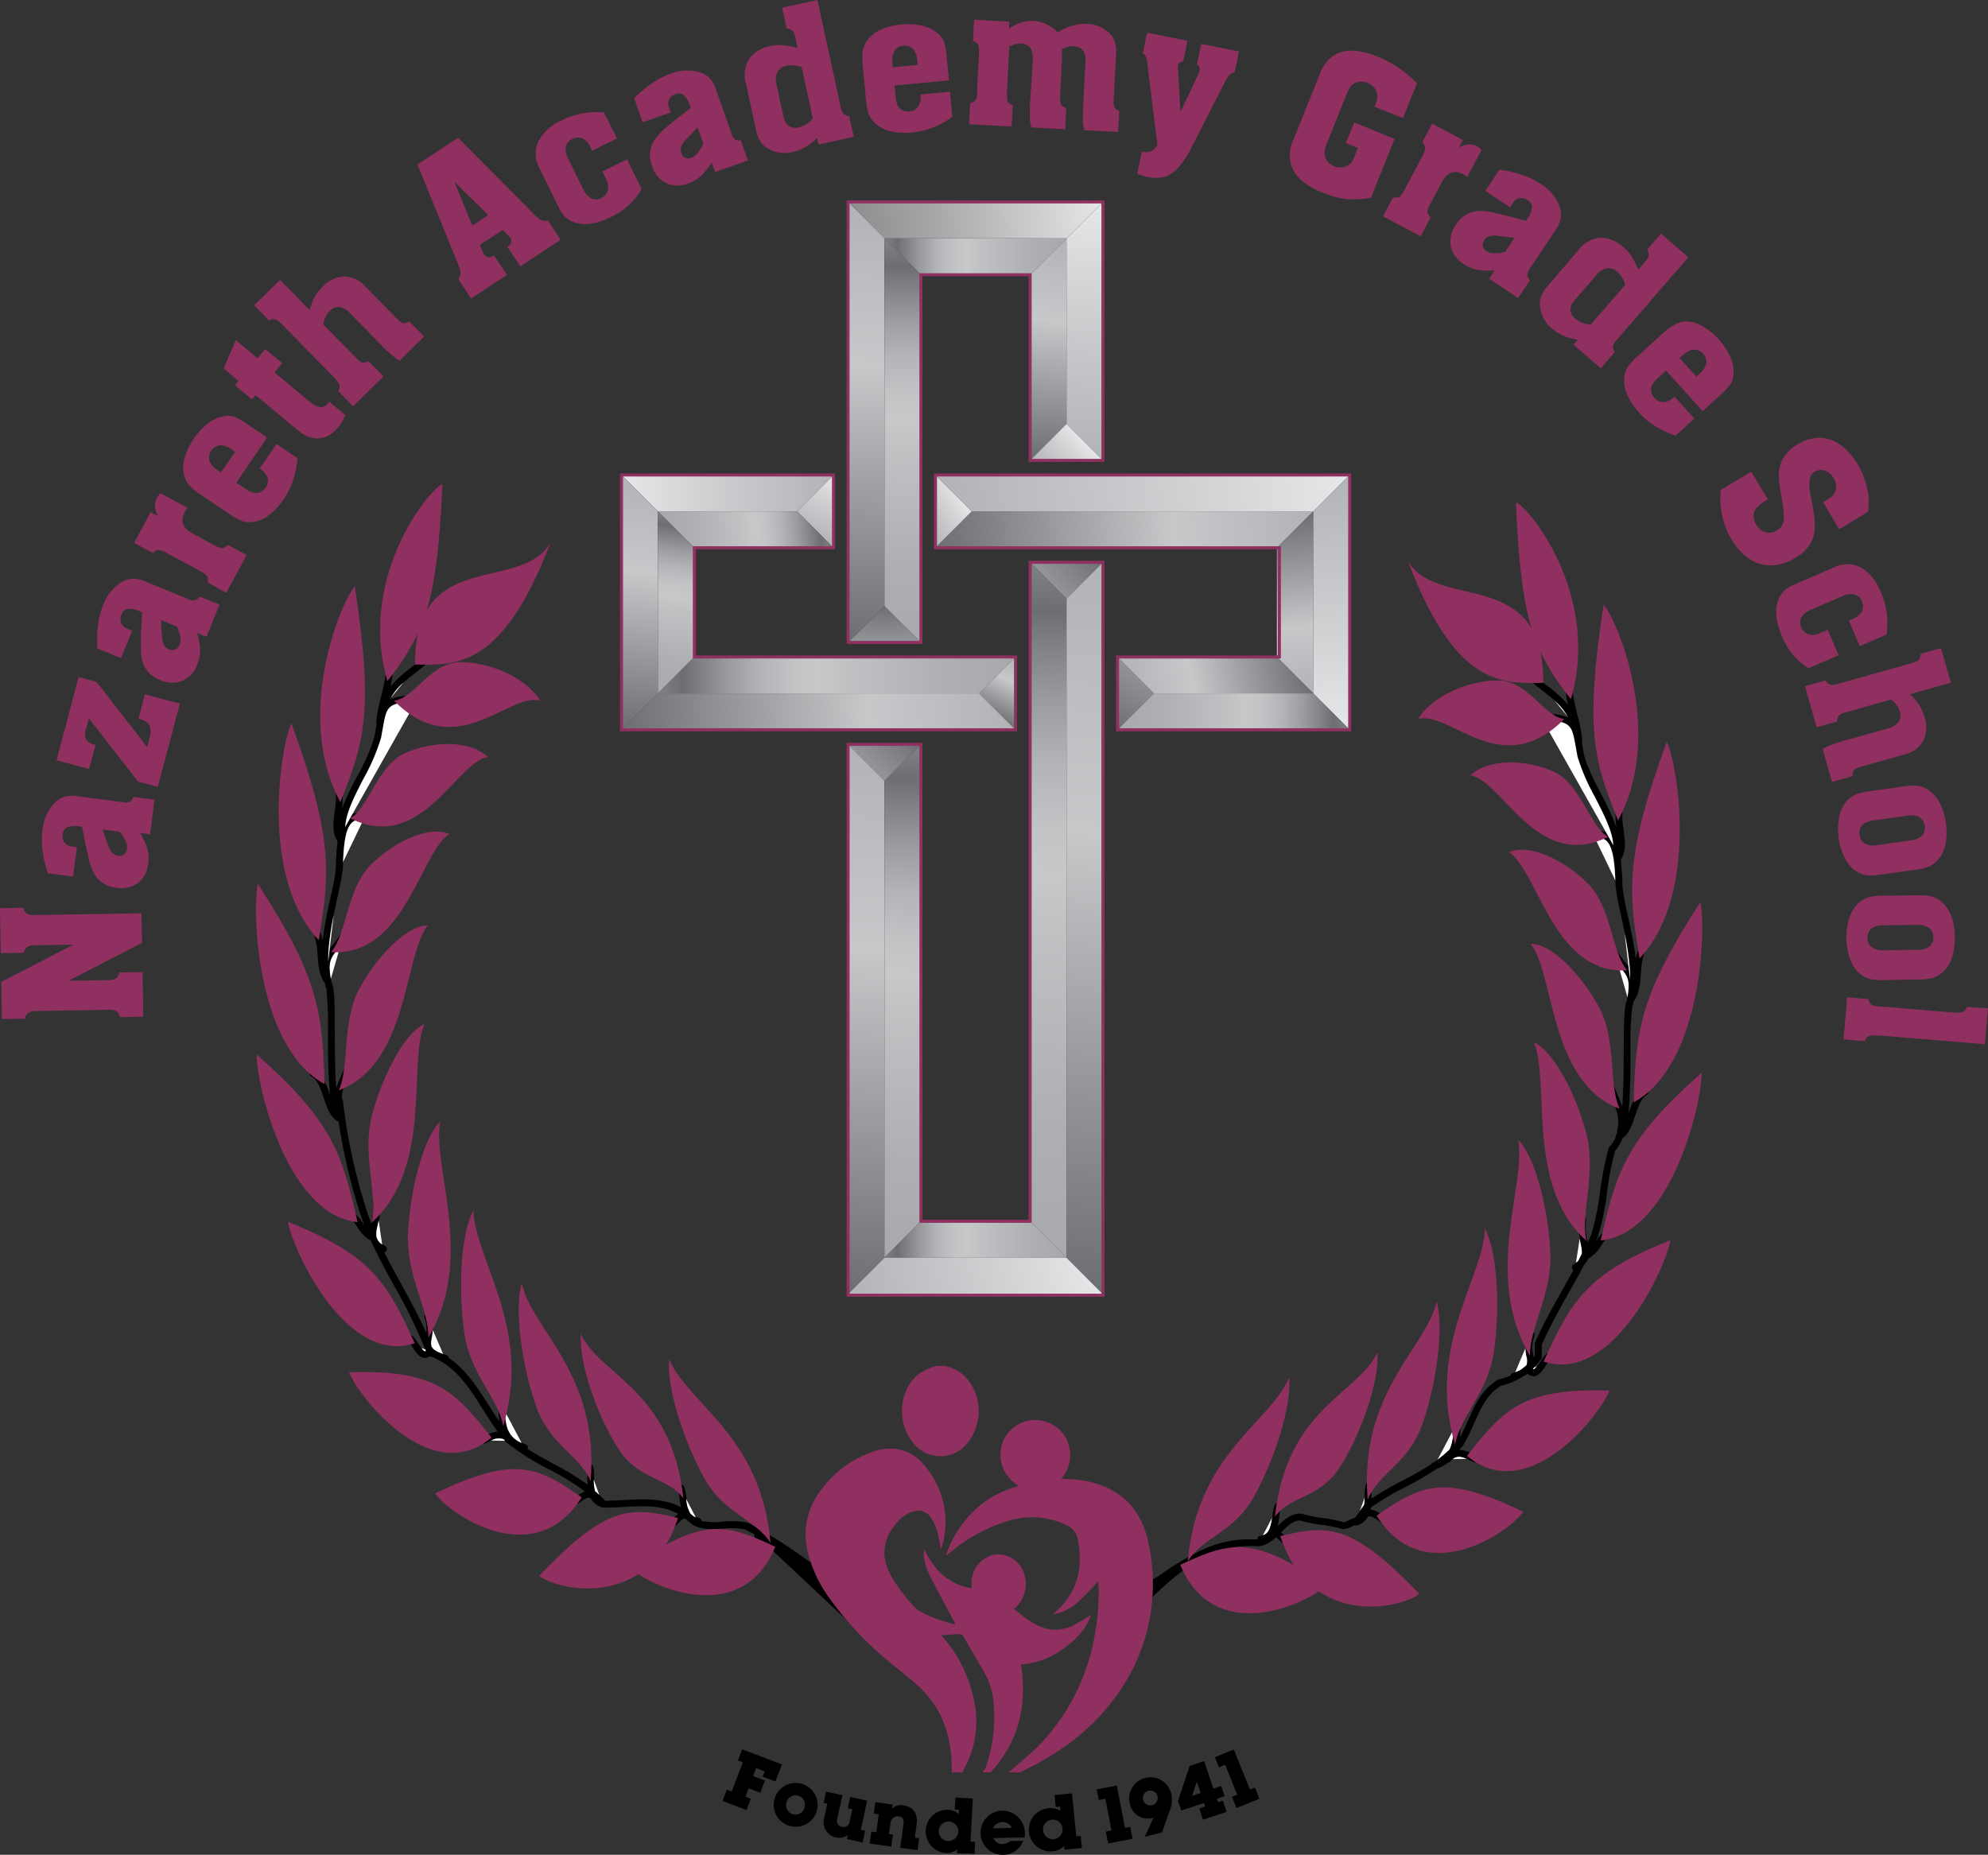 <svg xmlns="http://www.w3.org/2000/svg" xmlns:xlink="http://www.w3.org/1999/xlink" viewBox="0 0 459.39 428.65"><rect x="0" y="0" width="459.39" height="428.65" fill="#333333" stroke="none"/><defs><style>.cls-1{isolation:isolate;}.cls-2{fill:url(#New_Gradient_Swatch-Grad_1);}.cls-3{fill:url(#linear-gradient);}.cls-4{fill:url(#New_Gradient_Swatch_Grad_2);}.cls-5{fill:url(#New_Gradient_Swatch_Grad_3);}.cls-6{fill:url(#New_Gradient_Swatch_Grad_3-2);}.cls-7{fill:url(#New_Gradient_Swatch_Grad_4);}.cls-8{fill:url(#New_Gradient_Swatch_Grad_2-2);}.cls-9{fill:url(#New_Gradient_Swatch-Grad_1-2);}.cls-10{fill:url(#New_Gradient_Swatch_Grad_2-3);}.cls-11{fill:url(#New_Gradient_Swatch_Grad_3-3);}.cls-12{fill:url(#New_Gradient_Swatch_Grad_3-4);}.cls-13{fill:url(#New_Gradient_Swatch-Grad_1-3);}.cls-14{fill:url(#New_Gradient_Swatch_Grad_2-4);}.cls-15{fill:url(#New_Gradient_Swatch-Grad_1-4);}.cls-16{fill:url(#New_Gradient_Swatch_Grad_2-5);}.cls-17{fill:url(#New_Gradient_Swatch-Grad_1-5);}.cls-18{fill:url(#New_Gradient_Swatch_Grad_3-5);}.cls-19{fill:url(#New_Gradient_Swatch_Grad_2-6);}.cls-20{fill:url(#New_Gradient_Swatch_Grad_3-6);}.cls-21{fill:url(#New_Gradient_Swatch_Grad_2-7);}.cls-22{fill:url(#New_Gradient_Swatch_Grad_3-7);}.cls-23{fill:url(#New_Gradient_Swatch_Grad_4-2);}.cls-24{fill:url(#New_Gradient_Swatch_Grad_2-8);}.cls-25{fill:url(#New_Gradient_Swatch-Grad_1-6);}.cls-26{fill:url(#New_Gradient_Swatch_Grad_2-9);}.cls-27{fill:url(#New_Gradient_Swatch-Grad_1-7);}.cls-28{fill:url(#New_Gradient_Swatch_Grad_4-3);}.cls-29{fill:url(#New_Gradient_Swatch_Grad_4-4);}.cls-30{fill:url(#New_Gradient_Swatch-Grad_1-8);}.cls-31{fill:url(#New_Gradient_Swatch_Grad_3-8);}.cls-32{fill:url(#New_Gradient_Swatch-Grad_1-9);}.cls-33{fill:url(#New_Gradient_Swatch_Grad_2-10);}.cls-34,.cls-36{fill:#903060;}.cls-34{mix-blend-mode:multiply;}.cls-35{fill:none;}.cls-37{fill:#d99fad;}.cls-38{fill:#fff;}</style><linearGradient id="New_Gradient_Swatch-Grad_1" x1="204.39" y1="59.29" x2="246.46" y2="59.29" gradientUnits="userSpaceOnUse"><stop offset="0" stop-color="#808285"/><stop offset="0.07" stop-color="#6d6e71"/><stop offset="0.1" stop-color="#797a7d"/><stop offset="0.2" stop-color="#9b9c9f"/><stop offset="0.29" stop-color="#b3b4b7"/><stop offset="0.38" stop-color="#c2c3c5"/><stop offset="0.45" stop-color="#c7c8ca"/><stop offset="0.53" stop-color="#c0c1c3"/><stop offset="0.81" stop-color="#aeafb2"/><stop offset="1" stop-color="#a7a9ac"/></linearGradient><linearGradient id="linear-gradient" x1="254.99" y1="48.09" x2="196.49" y2="52.9" gradientUnits="userSpaceOnUse"><stop offset="0" stop-color="#e6e7e8"/><stop offset="0.65" stop-color="#a7a9aa"/><stop offset="1" stop-color="#8a8c8e"/></linearGradient><linearGradient id="New_Gradient_Swatch_Grad_2" x1="244.87" y1="54.92" x2="239.63" y2="106.56" gradientUnits="userSpaceOnUse"><stop offset="0" stop-color="#b1b3b6"/><stop offset="0.37" stop-color="#c7c8ca"/><stop offset="1" stop-color="#6d6e71"/></linearGradient><linearGradient id="New_Gradient_Swatch_Grad_3" x1="254.55" y1="46.62" x2="247.83" y2="105.6" gradientUnits="userSpaceOnUse"><stop offset="0" stop-color="#e6e7e8"/><stop offset="0.43" stop-color="#cecfd1"/><stop offset="1" stop-color="#b1b3b6"/></linearGradient><linearGradient id="New_Gradient_Swatch_Grad_3-2" x1="250.86" y1="102.01" x2="241.69" y2="110.39" xlink:href="#New_Gradient_Swatch_Grad_3"/><linearGradient id="New_Gradient_Swatch_Grad_4" x1="204.39" y1="140.06" x2="204.39" y2="148.47" gradientUnits="userSpaceOnUse"><stop offset="0" stop-color="#6d6e71"/><stop offset="0.42" stop-color="#7f8083"/><stop offset="1" stop-color="#939598"/></linearGradient><linearGradient id="New_Gradient_Swatch_Grad_2-2" x1="201.4" y1="46.8" x2="198.74" y2="148.54" xlink:href="#New_Gradient_Swatch_Grad_2"/><linearGradient id="New_Gradient_Swatch-Grad_1-2" x1="209.57" y1="55.19" x2="207.62" y2="148.36" xlink:href="#New_Gradient_Swatch-Grad_1"/><linearGradient id="New_Gradient_Swatch_Grad_2-3" x1="236.36" y1="152.69" x2="229.63" y2="166.14" xlink:href="#New_Gradient_Swatch_Grad_2"/><linearGradient id="New_Gradient_Swatch_Grad_3-3" x1="194.3" y1="110.61" x2="187.56" y2="124.07" xlink:href="#New_Gradient_Swatch_Grad_3"/><linearGradient id="New_Gradient_Swatch_Grad_3-4" x1="143.62" y1="113.97" x2="192.61" y2="113.97" xlink:href="#New_Gradient_Swatch_Grad_3"/><linearGradient id="New_Gradient_Swatch-Grad_1-3" x1="191.99" y1="120.42" x2="152.65" y2="124.35" xlink:href="#New_Gradient_Swatch-Grad_1"/><linearGradient id="New_Gradient_Swatch_Grad_2-4" x1="150.94" y1="110.71" x2="143.52" y2="168.65" xlink:href="#New_Gradient_Swatch_Grad_2"/><linearGradient id="New_Gradient_Swatch-Grad_1-4" x1="158.34" y1="119.01" x2="152.9" y2="160.36" xlink:href="#New_Gradient_Swatch-Grad_1"/><linearGradient id="New_Gradient_Swatch_Grad_2-5" x1="234.34" y1="162.31" x2="143.54" y2="167.07" xlink:href="#New_Gradient_Swatch_Grad_2"/><linearGradient id="New_Gradient_Swatch-Grad_1-5" x1="152.03" y1="156.04" x2="234.67" y2="156.04" xlink:href="#New_Gradient_Swatch-Grad_1"/><linearGradient id="New_Gradient_Swatch_Grad_3-5" x1="221.94" y1="114.28" x2="212.26" y2="120.83" xlink:href="#New_Gradient_Swatch_Grad_3"/><linearGradient id="New_Gradient_Swatch_Grad_2-6" x1="303.58" y1="120.4" x2="216.07" y2="124.37" xlink:href="#New_Gradient_Swatch_Grad_2"/><linearGradient id="New_Gradient_Swatch_Grad_3-6" x1="311.48" y1="106.81" x2="217.57" y2="119.84" xlink:href="#New_Gradient_Swatch_Grad_3"/><linearGradient id="New_Gradient_Swatch_Grad_2-7" x1="302.03" y1="160.41" x2="297.51" y2="118.83" xlink:href="#New_Gradient_Swatch_Grad_2"/><linearGradient id="New_Gradient_Swatch_Grad_3-7" x1="310.52" y1="168.78" x2="305.61" y2="110.3" xlink:href="#New_Gradient_Swatch_Grad_3"/><linearGradient id="New_Gradient_Swatch_Grad_4-2" x1="256.02" y1="167.41" x2="263.23" y2="154.66" xlink:href="#New_Gradient_Swatch_Grad_4"/><linearGradient id="New_Gradient_Swatch_Grad_2-8" x1="260.4" y1="160.91" x2="301.32" y2="151.17" xlink:href="#New_Gradient_Swatch_Grad_2"/><linearGradient id="New_Gradient_Swatch-Grad_1-6" x1="311.92" y1="164.67" x2="258.27" y2="164.3" xlink:href="#New_Gradient_Swatch-Grad_1"/><linearGradient id="New_Gradient_Swatch_Grad_2-9" x1="203.07" y1="172.37" x2="196.87" y2="299.12" xlink:href="#New_Gradient_Swatch_Grad_2"/><linearGradient id="New_Gradient_Swatch-Grad_1-7" x1="211.3" y1="171.96" x2="205.9" y2="290.73" xlink:href="#New_Gradient_Swatch-Grad_1"/><linearGradient id="New_Gradient_Swatch_Grad_4-3" x1="208.44" y1="167.82" x2="200.19" y2="176.4" xlink:href="#New_Gradient_Swatch_Grad_4"/><linearGradient id="New_Gradient_Swatch_Grad_4-4" x1="251.29" y1="125.99" x2="242.03" y2="134.36" xlink:href="#New_Gradient_Swatch_Grad_4"/><linearGradient id="New_Gradient_Swatch-Grad_1-8" x1="204.39" y1="286.45" x2="246.46" y2="286.45" xlink:href="#New_Gradient_Swatch-Grad_1"/><linearGradient id="New_Gradient_Swatch_Grad_3-8" x1="253" y1="290.03" x2="196.52" y2="301.72" xlink:href="#New_Gradient_Swatch_Grad_3"/><linearGradient id="New_Gradient_Swatch-Grad_1-9" x1="244.77" y1="130.17" x2="239.73" y2="290.45" xlink:href="#New_Gradient_Swatch-Grad_1"/><linearGradient id="New_Gradient_Swatch_Grad_2-10" x1="258.71" y1="130.3" x2="243.45" y2="298.03" xlink:href="#New_Gradient_Swatch_Grad_2"/></defs><title>Naz Logo</title><g class="cls-1"><g id="Layer_2" data-name="Layer 2"><g id="Layer_1-2" data-name="Layer 1"><polygon class="cls-2" points="204.39 55.08 212.81 63.49 238.05 63.49 246.46 55.08 204.39 55.08"/><polygon class="cls-3" points="254.87 46.66 195.98 46.66 204.39 55.08 246.46 55.08 254.87 46.66"/><polygon class="cls-4" points="246.46 55.08 238.05 63.49 238.05 106.4 246.46 97.98 246.46 55.08"/><polygon class="cls-5" points="246.46 55.08 246.46 97.98 254.87 106.4 254.87 46.66 246.46 55.08"/><polygon class="cls-6" points="246.46 97.98 246.46 97.98 238.05 106.4 254.87 106.4 246.46 97.98"/><polygon class="cls-7" points="204.39 140.06 204.39 140.06 195.98 148.47 212.81 148.47 204.39 140.06"/><polygon class="cls-8" points="204.39 55.08 195.98 46.66 195.98 148.47 195.98 148.47 204.39 140.06 204.39 55.08"/><polygon class="cls-9" points="204.39 55.08 204.39 140.06 204.39 140.06 204.39 140.06 212.81 148.47 212.81 63.49 204.39 55.08"/><polygon class="cls-10" points="226.26 160.25 226.26 160.25 234.67 168.66 234.67 151.84 226.26 160.25"/><polygon class="cls-11" points="184.2 118.18 184.2 118.18 192.61 126.59 192.61 109.77 184.2 118.18"/><polygon class="cls-12" points="184.2 118.18 192.61 109.77 192.61 109.77 143.62 109.77 152.03 118.18 184.2 118.18 184.2 118.18"/><polygon class="cls-13" points="152.03 118.18 160.44 126.59 192.61 126.59 184.2 118.18 152.03 118.18"/><polygon class="cls-14" points="143.62 109.77 143.62 168.66 152.03 160.25 152.03 118.18 143.62 109.77"/><polygon class="cls-15" points="160.44 126.59 152.03 118.18 152.03 160.25 160.44 151.83 160.44 126.59"/><polygon class="cls-16" points="143.62 168.66 234.67 168.66 226.26 160.25 226.26 160.25 226.27 160.25 152.03 160.25 143.62 168.66"/><polygon class="cls-17" points="234.67 151.83 160.44 151.83 152.03 160.25 226.27 160.25 234.67 151.84 234.67 151.83"/><polygon class="cls-18" points="224.58 118.18 224.58 118.18 216.17 109.77 216.17 126.59 224.58 118.18"/><polygon class="cls-19" points="224.58 118.18 224.58 118.18 224.58 118.18 216.17 126.59 295.06 126.59 303.48 118.18 224.58 118.18"/><polygon class="cls-20" points="311.89 109.77 216.17 109.77 216.17 109.77 224.58 118.18 303.48 118.18 311.89 109.77"/><polygon class="cls-21" points="295.06 126.59 295.06 151.83 303.48 160.25 303.48 118.18 295.06 126.59"/><polygon class="cls-22" points="311.89 109.77 303.48 118.18 303.48 160.25 311.89 168.66 311.89 109.77"/><polygon class="cls-23" points="266.65 160.25 266.65 160.25 258.24 151.84 258.24 168.66 266.65 160.25"/><polygon class="cls-24" points="295.06 151.83 258.24 151.83 258.24 151.84 266.65 160.25 303.48 160.25 295.06 151.83"/><polygon class="cls-25" points="266.65 160.25 266.65 160.25 266.65 160.25 258.24 168.66 311.89 168.66 303.48 160.25 266.65 160.25"/><polygon class="cls-26" points="195.98 172.03 195.98 172.03 195.98 299.07 204.39 290.66 204.39 180.44 195.98 172.03"/><polygon class="cls-27" points="212.81 172.03 204.39 180.44 204.39 180.44 204.39 180.44 204.39 290.66 212.81 282.25 212.81 172.03"/><polygon class="cls-28" points="204.39 180.44 204.39 180.44 212.81 172.03 195.98 172.03 204.39 180.44"/><polygon class="cls-29" points="246.46 138.37 246.46 138.37 254.87 129.96 238.05 129.96 246.46 138.37"/><polygon class="cls-30" points="238.05 282.25 212.81 282.25 204.39 290.66 246.46 290.66 238.05 282.25"/><polygon class="cls-31" points="204.39 290.66 195.98 299.07 254.87 299.07 246.46 290.66 204.39 290.66"/><polygon class="cls-32" points="246.46 138.37 246.46 138.37 238.05 129.96 238.05 282.25 246.46 290.66 246.46 138.37 246.46 138.37"/><polygon class="cls-33" points="254.87 129.96 246.46 138.37 246.46 290.66 254.87 299.07 254.87 129.96"/><path class="cls-34" d="M27.55,224.75a2.17,2.17,0,0,1-.75,1.36,3.82,3.82,0,0,1-1.8.41h-.62l-8.57.14,17-8.75-.12-6.84-24.09.4H8a3.34,3.34,0,0,1-1.79-.35,2,2,0,0,1-.82-1.33L0,209.9l.17,10.38,5.36-.09a2.09,2.09,0,0,1,.75-1.34,3.43,3.43,0,0,1,1.81-.4h.62L17,218.3.29,226.93l.14,8.57,5.36-.09a2,2,0,0,1,.77-1.35,3.32,3.32,0,0,1,1.78-.42H9l15.52-.26h.62a3.29,3.29,0,0,1,1.79.34,2.33,2.33,0,0,1,.83,1.34l5.35-.09-.17-10.29Z"/><path class="cls-34" d="M30.08,185.31a2.94,2.94,0,0,1-1.6.09l-.86-.11-.43-.06-8.61-1.12-.85-.11a6.47,6.47,0,0,0-3,.19,5.56,5.56,0,0,0-2.3,1.55,10.51,10.51,0,0,0-2.6,6.06,19,19,0,0,0,0,4.81,27.41,27.41,0,0,0,1.23,5.2l5.84.76.88-6.78-.4-.06-.78-.1a2.3,2.3,0,0,1-2.11-2.71,2,2,0,0,1,1.06-1.74,5.8,5.8,0,0,1,3-.15l.42.06q.09.45.12.57l.45,2.33c.12.64.26,1.31.41,2,.06.29.12.58.2.87s.13.54.16.71.07.32.1.44a15.57,15.57,0,0,0,1.2,3.58,6.47,6.47,0,0,0,5.25,3.58,6.65,6.65,0,0,0,5-1.09,6.35,6.35,0,0,0,2.38-4.5,8.59,8.59,0,0,0-.18-3.39,16.33,16.33,0,0,0-1.69-3.69l2.32.31,1-8-4.88-.64A2.21,2.21,0,0,1,30.08,185.31Zm-.72,10.89a1.77,1.77,0,0,1-2.07,1.57c-1-.13-1.77-.9-2.28-2.3l-.37-1-.37-1.06-.31-1a.64.64,0,0,1-.06-.14,2.16,2.16,0,0,0-.08-.23,3.24,3.24,0,0,1-.12-.34l3.91.51A9,9,0,0,1,29,194.32,3.59,3.59,0,0,1,29.36,196.2Z"/><path class="cls-34" d="M32,166.14a2,2,0,0,1,.37.07,3.18,3.18,0,0,1,2.18,1.46,4.27,4.27,0,0,1,0,2.89l-.17.62L34,172.64,22.3,157.58l-4.14-1.1-5.1,19.24,7.54,2,1.48-5.57-.3-.08a2.82,2.82,0,0,1-1.91-1.22,3.54,3.54,0,0,1,0-2.43L20,168l.52-2,11.39,14.65,4.55,1.21,5.1-19.24-8.07-2.14Z"/><path class="cls-34" d="M45,138.74a2.9,2.9,0,0,1-1.57-.32l-.8-.32-.4-.17-8-3.28-.79-.33a6.6,6.6,0,0,0-2.92-.57,5.73,5.73,0,0,0-2.63.91,10.58,10.58,0,0,0-4.06,5.19,19,19,0,0,0-1.18,4.66,27.17,27.17,0,0,0-.14,5.35l5.45,2.23,2.59-6.34-.38-.15-.73-.3A2.43,2.43,0,0,1,28,144a2.35,2.35,0,0,1,.05-1.87,2,2,0,0,1,1.46-1.42,5.85,5.85,0,0,1,2.92.63l.4.16c0,.3,0,.5,0,.58l-.16,2.36c0,.66-.08,1.34-.11,2.05,0,.29,0,.59,0,.89s0,.55,0,.73,0,.32,0,.45a15.88,15.88,0,0,0,.24,3.77,6.48,6.48,0,0,0,4.16,4.8,6.66,6.66,0,0,0,5.14.23,6.36,6.36,0,0,0,3.46-3.75,8.56,8.56,0,0,0,.69-3.32,16.26,16.26,0,0,0-.7-4l2.17.88,3-7.44-4.57-1.86A2.1,2.1,0,0,1,45,138.74ZM41.5,149.09a1.73,1.73,0,0,1-1,1,1.8,1.8,0,0,1-1.42,0c-1-.39-1.49-1.32-1.62-2.81l-.09-1.1-.09-1.12-.05-1a.33.33,0,0,1,0-.15,2.32,2.32,0,0,0,0-.24c0-.1,0-.23,0-.37l3.65,1.5a9,9,0,0,1,.78,2.38A3.5,3.5,0,0,1,41.5,149.09Z"/><path class="cls-34" d="M51.7,126.58a1.36,1.36,0,0,1-.93,0,12.11,12.11,0,0,1-1.57-.74l-.45-.24-3.51-1.9-.65-.35c-2.36-1.27-3-2.93-1.9-5a7.08,7.08,0,0,1,.65-1l-6.21-3.35a3.43,3.43,0,0,0-.82,1,3.78,3.78,0,0,0-.5,2,5.69,5.69,0,0,0,.67,2.22l.06.08-1.75-.94L31,125.47l4.31,2.33a2,2,0,0,1,1.33-.7,6,6,0,0,1,2.08.82l.45.24,6.36,3.43.44.24a10.24,10.24,0,0,1,1.46.91,1.41,1.41,0,0,1,.55.75,2.68,2.68,0,0,1,0,1.12L52.27,137,57,128.27l-4.34-2.34A2.73,2.73,0,0,1,51.7,126.58Z"/><path class="cls-34" d="M60,108.29l.17.12a3.84,3.84,0,0,1,1.68,2,2.69,2.69,0,0,1-.48,2.27c-1.07,1.58-2.63,1.68-4.66.3l-.47-.33-1.63-1.1,7.11-10.44L57.24,98.1a17,17,0,0,0-2.94-1.7,4.73,4.73,0,0,0-2.2-.27,8.28,8.28,0,0,0-3.87,1.6A15.8,15.8,0,0,0,42.61,106a7.47,7.47,0,0,0,0,4.07,5.83,5.83,0,0,0,1.18,2.15,13.09,13.09,0,0,0,2.45,2L53,118.77a13.55,13.55,0,0,0,2.86,1.6,5.7,5.7,0,0,0,2.37.28A7.65,7.65,0,0,0,62,119.14a14.51,14.51,0,0,0,3.5-3.7A17.85,17.85,0,0,0,67.72,111a20.79,20.79,0,0,0,1-5.11l-4.82-3.29Zm-8.93.9-.35-.24-.58-.39a4.09,4.09,0,0,1-1.75-2.12,2.88,2.88,0,0,1,2.39-3.53,4.2,4.2,0,0,1,2.61.88l.57.39.36.24Z"/><path class="cls-34" d="M75.76,93.28q-1.49,1.78-4.11-.37l-.39-.32-7.83-6.53,1.78-2.13-3.94-3.27L59.5,82.79l-5-4.18-2.82,6.56,3.46,2.88-.83,1,3.93,3.28.83-1,8.29,6.91.46.38a22.77,22.77,0,0,0,2.29,1.74,6.24,6.24,0,0,0,1.82.77c2.35.57,4.4-.2,6.17-2.32a11,11,0,0,0,1.69-2.89l-3.69-3.08C75.92,93.07,75.81,93.22,75.76,93.28Z"/><path class="cls-34" d="M93.18,74.67a2.89,2.89,0,0,1-1.37-.93l-.89-.91-5.9-6-.59-.6a6.75,6.75,0,0,0-4.87-2.34,7.19,7.19,0,0,0-5,2.38A10.63,10.63,0,0,0,71.75,71l-.15.59a.21.21,0,0,0,0,.11l-6.87-7-6,5.84,3.44,3.53a1.89,1.89,0,0,1,1.46-.29,6,6,0,0,1,1.76,1.42l.35.36,11,11.21.35.36a5.82,5.82,0,0,1,1.37,1.78,2,2,0,0,1-.31,1.46l3.45,3.52,7-6.89-3.44-3.52a2.32,2.32,0,0,1-1.42.31,3,3,0,0,1-1.28-.92l-.52-.53L81.58,82l-6.86-7a5.61,5.61,0,0,1,1.42-3.06,2.82,2.82,0,0,1,2.31-1A4.72,4.72,0,0,1,81,72.48l.43.45,6.19,6.33.42.43A32.15,32.15,0,0,0,90.44,82a15.29,15.29,0,0,0,1.9,1.37L98,77.78l-3.44-3.52A2,2,0,0,1,93.18,74.67Z"/><path class="cls-34" d="M125.14,50.89a6.52,6.52,0,0,1-1.72-1.37L105.86,31.86,96.46,38l9.32,22.85a7.85,7.85,0,0,1,.65,2.27,2,2,0,0,1-.53,1.35L108.84,69l8.32-5.47-3-4.48c-1,.62-1.76.55-2.26-.23a4,4,0,0,1-.48-.94l-.53-1.28,5.28-3.47,1,1,.15.15.54.6c.52.8.32,1.52-.61,2.17l3,4.48,9.29-6.11-2.94-4.48A2.05,2.05,0,0,1,125.14,50.89Zm-16,1.26L105,42l7.8,7.68Z"/><path class="cls-34" d="M139.19,39.65l.33.66.46.95a4,4,0,0,1,.49,2.7A2.62,2.62,0,0,1,139,45.74a2.57,2.57,0,0,1-2.31.12,4.45,4.45,0,0,1-1.86-2l-.3-.62-2.95-6-.3-.63a4.21,4.21,0,0,1-.52-2.7,2.58,2.58,0,0,1,1.51-1.78,2.68,2.68,0,0,1,2.36-.15A4.19,4.19,0,0,1,136.43,34l.3.63.1.19L142.58,32l-3-6a17.82,17.82,0,0,0-9.77,1.81,10.9,10.9,0,0,0-5.4,4.88,6.76,6.76,0,0,0,.21,6.12l.46.92.22.45,3.28,6.68.54,1.09a7.39,7.39,0,0,0,1.67,2.33,5.94,5.94,0,0,0,2.4,1.24q3.36.89,7.77-1.28a15.55,15.55,0,0,0,7.3-6.57l-3.36-6.83Z"/><path class="cls-34" d="M169.82,32.21a2.94,2.94,0,0,1-.8-1.39l-.29-.81-.14-.41-2.88-8.19-.28-.82A6.63,6.63,0,0,0,163.92,18a5.74,5.74,0,0,0-2.43-1.36,10.56,10.56,0,0,0-6.57.41,18.8,18.8,0,0,0-4.28,2.21,26.84,26.84,0,0,0-4.09,3.44l1.95,5.55L155,26l-.14-.39-.26-.74a2.37,2.37,0,0,1,.05-1.89A2.33,2.33,0,0,1,156,21.79a2,2,0,0,1,2,.16,5.85,5.85,0,0,1,1.47,2.59l.14.4-.46.37-1.87,1.44c-.52.4-1.06.83-1.61,1.28-.23.18-.45.37-.69.57s-.42.35-.56.46l-.34.28A15.83,15.83,0,0,0,151.49,32a6.46,6.46,0,0,0-.83,6.3,6.61,6.61,0,0,0,3.24,4,6.38,6.38,0,0,0,5.09.1,8.41,8.41,0,0,0,2.95-1.7,15.62,15.62,0,0,0,2.52-3.16l.78,2.21,7.59-2.66-1.64-4.65A2.17,2.17,0,0,1,169.82,32.21Zm-8.54,3.08a3.58,3.58,0,0,1-1.51,1.18,1.74,1.74,0,0,1-1.4,0,1.8,1.8,0,0,1-.93-1.08c-.33-1,0-2,1-3.07l.76-.8.78-.81.72-.71a.47.47,0,0,1,.09-.12c.05,0,.1-.1.17-.17l.25-.27,1.31,3.73A9.32,9.32,0,0,1,161.28,35.29Z"/><path class="cls-34" d="M194.91,26.26a3.46,3.46,0,0,1-.66-1.62l-.12-.54-.1-.49L188.89,0l-8.16,1.77,1.05,4.82a2,2,0,0,1,1.31.48,3,3,0,0,1,.66,1.47l.16.72.1.49.28,1.29-.1,0a20.82,20.82,0,0,0-3.54-.61,10.07,10.07,0,0,0-2.77.22,8.75,8.75,0,0,0-2.77,1.11,6.71,6.71,0,0,0-2,1.84,7,7,0,0,0-.74,5.69l2.22,10.22a10.51,10.51,0,0,0,1,3,5.6,5.6,0,0,0,1.83,1.79,7.63,7.63,0,0,0,5.86.81,11.08,11.08,0,0,0,5.52-3.23l.33,1.52,8.16-1.78-1.05-4.81A2,2,0,0,1,194.91,26.26Zm-10.25,3.16a2.88,2.88,0,0,1-2.34-.32A3.3,3.3,0,0,1,181.07,27l-.1-.43-1.38-6.35-.2-.94a3.61,3.61,0,0,1,.3-2.68,3,3,0,0,1,2.11-1.42,6.36,6.36,0,0,1,3.46.37l2.58,11.86A6.14,6.14,0,0,1,184.66,29.42Z"/><path class="cls-34" d="M212.7,21.84l0,.21a3.81,3.81,0,0,1-.51,2.6,2.69,2.69,0,0,1-2.05,1.08c-1.91.18-3-.95-3.2-3.4l-.06-.57-.18-2,12.58-1.19-.51-5.41a16.72,16.72,0,0,0-.57-3.34A4.61,4.61,0,0,0,217,8a8.07,8.07,0,0,0-3.69-2,15.78,15.78,0,0,0-9.94.92,7.58,7.58,0,0,0-3.11,2.61,6,6,0,0,0-.91,2.29,13.86,13.86,0,0,0,0,3.18l.76,8.05a14,14,0,0,0,.59,3.23,5.77,5.77,0,0,0,1.3,2,7.56,7.56,0,0,0,3.6,2,14.36,14.36,0,0,0,5.07.34,17.73,17.73,0,0,0,4.84-1.12,20.88,20.88,0,0,0,4.56-2.5l-.55-5.82Zm-6.42-6.73-.07-.69a4.1,4.1,0,0,1,.52-2.7,2.51,2.51,0,0,1,2-1.14,2.56,2.56,0,0,1,2.23.73,4.12,4.12,0,0,1,1,2.57l.07.69,0,.43-5.74.54Z"/><path class="cls-34" d="M257.58,24.85a2.8,2.8,0,0,1-.24-1.56l.07-1.33.5-9.51a6.39,6.39,0,0,0-.89-4A6.55,6.55,0,0,0,255.56,7a7.41,7.41,0,0,0-2-1.05,7.81,7.81,0,0,0-2.22-.44,11.43,11.43,0,0,0-6.91,2,8.21,8.21,0,0,0-5.51-2.66,8.12,8.12,0,0,0-2.86.32,11.76,11.76,0,0,0-2.91,1.48L233.22,5l-8.12-.44-.26,4.9a2.1,2.1,0,0,1,1.17.86,3.6,3.6,0,0,1,.2,1.76l0,.52,0,.5-.39,7.22,0,.5,0,.74a3.08,3.08,0,0,1-.39,1.53,2.19,2.19,0,0,1-1.24.71l-.26,4.92,9.84.52.26-4.92a2.85,2.85,0,0,1-1-.57,1.62,1.62,0,0,1-.32-1,18.93,18.93,0,0,1,0-2.07l.52-9.91.27-.11a5,5,0,0,1,2.43-.61c1.95.1,2.85,1.33,2.73,3.69l0,.69L238,24.11,238,25.24a17.57,17.57,0,0,0,0,2.39,10.6,10.6,0,0,0,.32,1.82l7.81.41.26-4.92a1.83,1.83,0,0,1-1.14-.75,2.78,2.78,0,0,1-.24-1.55L245,21.3l.4-7.58,0-.62,0-.74,0-.67v-.31a5.32,5.32,0,0,1,2.7-.72,3.45,3.45,0,0,1,1.1.25,2.77,2.77,0,0,1,.92.62,2.05,2.05,0,0,1,.52.9,7.93,7.93,0,0,1,.15,2.62l-.5,9.39,0,.95c-.07,1.34-.09,2.28-.06,2.83a8.26,8.26,0,0,0,.34,1.88l7.81.42.26-4.92A1.83,1.83,0,0,1,257.58,24.85Z"/><path class="cls-34" d="M276.58,14.88a1.27,1.27,0,0,1,.64,1.4,3.56,3.56,0,0,1-.26.78l-4.18,8.82-.55-9.54a5,5,0,0,1,0-1.26c.11-.53.5-.81,1.18-.84l1-4.8-9.34-1.9-1,4.8a1.75,1.75,0,0,1,.76.82,5.8,5.8,0,0,1,.31,1.5l2.31,18.9A3.65,3.65,0,0,1,266,34.94a3,3,0,0,1-1.85.15l-.3-.07-1.05,5.16a16.47,16.47,0,0,0,2.28.69,8.33,8.33,0,0,0,4,0,7,7,0,0,0,3.26-2.2,21.69,21.69,0,0,0,3.05-4.71l7.74-15.13a6.72,6.72,0,0,1,1.06-1.61,2,2,0,0,1,1.11-.51l1-4.81-8.72-1.77Z"/><path class="cls-34" d="M312.94,28.3,311,33.07l2.78,1.12-.61,1.51,0,.08a10.21,10.21,0,0,1-.73,1.53,3.16,3.16,0,0,1-.84.83,3.69,3.69,0,0,1-5.49-2.2,5.12,5.12,0,0,1,.5-2.77l.28-.71,4-10,.2-.49a11.1,11.1,0,0,1,.81-1.72,2.88,2.88,0,0,1,.83-.84,3.39,3.39,0,0,1,1.59-.54,3.72,3.72,0,0,1,1.72.27,3.85,3.85,0,0,1,1.41,1,3.36,3.36,0,0,1,.77,1.5,4.83,4.83,0,0,1-.43,2.61l-.16.4,6.57,2.64,3.23-8a25.34,25.34,0,0,0-9-6.16Q308.39,9,305.09,16.84l-.54,1.35-5.21,13-.56,1.37a7.64,7.64,0,0,0,.19,6.95q1.74,3.06,6.65,5A19.6,19.6,0,0,0,311,46a22.38,22.38,0,0,0,5.79-.29l5.47-13.61Z"/><path class="cls-34" d="M338.11,40.26a5.46,5.46,0,0,1,.95.64l3.31-6.24a3.69,3.69,0,0,0-1-.81,3.75,3.75,0,0,0-1.95-.48,5.55,5.55,0,0,0-2.22.68l-.08.06.92-1.76-7.1-3.76-2.3,4.33a2,2,0,0,1,.71,1.33,6.06,6.06,0,0,1-.81,2.09l-.23.44-3.39,6.38-.23.45a11.28,11.28,0,0,1-.9,1.47,1.47,1.47,0,0,1-.75.55,2.82,2.82,0,0,1-1.12,0L319.58,50l8.71,4.62,2.31-4.36a2.81,2.81,0,0,1-.66-.9,1.43,1.43,0,0,1,0-.93,10.77,10.77,0,0,1,.72-1.58l.24-.44,1.87-3.53.35-.66Q335,38.63,338.11,40.26Z"/><path class="cls-34" d="M359.56,53a6.73,6.73,0,0,0,1.14-2.75,5.77,5.77,0,0,0-.38-2.75,10.51,10.51,0,0,0-4.28-5,18.61,18.61,0,0,0-4.34-2.08,25.85,25.85,0,0,0-5.21-1.2l-3.26,4.89,5.69,3.8.23-.34.44-.66a2.4,2.4,0,0,1,1.54-1.1,2.36,2.36,0,0,1,1.82.41,2.07,2.07,0,0,1,1.1,1.72,5.83,5.83,0,0,1-1.19,2.73l-.24.36-.56-.14-2.29-.63c-.63-.17-1.29-.35-2-.52l-.87-.2-.71-.17-.43-.11a16.42,16.42,0,0,0-3.74-.51,6.5,6.5,0,0,0-5.54,3.13,6.66,6.66,0,0,0-1.24,5,6.35,6.35,0,0,0,3,4.13,8.58,8.58,0,0,0,3.13,1.34,16.11,16.11,0,0,0,4.05.11l-1.3,1.95,6.69,4.46,2.73-4.1a2.19,2.19,0,0,1-.62-1.25,3,3,0,0,1,.62-1.48l.48-.72.24-.36,4.82-7.22Zm-11.74,5.23a8.91,8.91,0,0,1-2.5.29,3.54,3.54,0,0,1-1.86-.49,1.75,1.75,0,0,1-.79-1.15,1.78,1.78,0,0,1,.3-1.39c.57-.85,1.59-1.19,3.08-1l1.09.13,1.11.14,1,.14a.46.46,0,0,1,.16,0l.24,0a3,3,0,0,1,.36,0Z"/><path class="cls-34" d="M383.82,54l-3.22,3.72A2.06,2.06,0,0,1,381,59a2.88,2.88,0,0,1-.78,1.41l-.49.56-.33.38-.86,1,0-.1a20.64,20.64,0,0,0-1.63-3.2A10,10,0,0,0,375,57a8.75,8.75,0,0,0-2.54-1.56,6.84,6.84,0,0,0-2.68-.49,7,7,0,0,0-5,2.82L358,65.68a10.41,10.41,0,0,0-1.79,2.62,5.45,5.45,0,0,0-.34,2.54A7.67,7.67,0,0,0,358.71,76a11.06,11.06,0,0,0,5.89,2.48l-1,1.17,6.31,5.47,3.22-3.73a2,2,0,0,1-.39-1.39,3.6,3.6,0,0,1,.9-1.49l.36-.42.33-.38,15.82-18.27ZM367.61,75a6.08,6.08,0,0,1-3.55-1.3,2.9,2.9,0,0,1-1.15-2.07,3.31,3.31,0,0,1,1-2.29l.28-.33,4.26-4.92.63-.72A3.6,3.6,0,0,1,371.37,62a3,3,0,0,1,2.4.84,6.29,6.29,0,0,1,1.78,3Z"/><path class="cls-34" d="M399.78,88.94a4.68,4.68,0,0,0,.79-2.08,8.13,8.13,0,0,0-.63-4.13,15.72,15.72,0,0,0-6.66-7.43,7.47,7.47,0,0,0-3.95-1A6,6,0,0,0,387,75a13.21,13.21,0,0,0-2.55,1.89l-6,5.41a14,14,0,0,0-2.24,2.4,5.66,5.66,0,0,0-.83,2.23,7.52,7.52,0,0,0,.56,4.06,14.35,14.35,0,0,0,2.75,4.28,17.57,17.57,0,0,0,3.78,3.22,20.86,20.86,0,0,0,4.73,2.17l4.34-3.91-4.59-5.1-.16.14a3.8,3.8,0,0,1-2.39,1.14,2.68,2.68,0,0,1-2.09-1q-1.92-2.15.82-4.6l.43-.39L385,85.62l8.44,9.4,4-3.63A16.23,16.23,0,0,0,399.78,88.94Zm-5.48-5a4.16,4.16,0,0,1-1.48,2.33l-.51.46-.32.29-3.86-4.29.32-.29L389,82a4.07,4.07,0,0,1,2.48-1.2A2.87,2.87,0,0,1,394.3,84Z"/><path class="cls-34" d="M418.88,124.56c.6-1.67.63-4,.07-7.11l-.6-3.32a9.78,9.78,0,0,1-.16-3.39,2.43,2.43,0,0,1,1.18-1.71,2.65,2.65,0,0,1,2.31-.25,3.71,3.71,0,0,1,2,1.69,3.57,3.57,0,0,1,.56,2.72,3.45,3.45,0,0,1-1.72,2.13l-.76.46-.16.09-.31.19L425,122.3l6.65-4a14,14,0,0,0-.18-5.43,17.43,17.43,0,0,0-2.13-5.43,14.86,14.86,0,0,0-4.07-4.63,8.25,8.25,0,0,0-4.78-1.63,9.66,9.66,0,0,0-5.11,1.52A9,9,0,0,0,412,106a8.11,8.11,0,0,0-.92,4.39c.05.74.09,1.25.13,1.55s.24,1.52.58,3.64a32.94,32.94,0,0,1,.44,3.73,4.41,4.41,0,0,1-.34,2,3.27,3.27,0,0,1-1.28,1.28A3.21,3.21,0,0,1,408,123a3.49,3.49,0,0,1-2.12-1.7,3.29,3.29,0,0,1-.16-3.7,8,8,0,0,1,2.49-2l.31-.19L404.69,109l-7.06,4.23a18.74,18.74,0,0,0,2.52,11.47,13.46,13.46,0,0,0,4.12,4.47,8.71,8.71,0,0,0,5.07,1.49,10.81,10.81,0,0,0,5.43-1.68A9,9,0,0,0,418.88,124.56Z"/><path class="cls-34" d="M424.88,151.44l-2.53-5.89-.68.3-1,.41a4.05,4.05,0,0,1-2.73.36,2.62,2.62,0,0,1-1.69-1.6,2.56,2.56,0,0,1,0-2.32,4.42,4.42,0,0,1,2.14-1.75l.64-.28,6.13-2.64.63-.27a4.21,4.21,0,0,1,2.73-.38,2.56,2.56,0,0,1,1.71,1.59,2.68,2.68,0,0,1,0,2.36,4.08,4.08,0,0,1-2.17,1.74l-.63.28-.2.08,2.54,5.89,6.17-2.66a17.85,17.85,0,0,0-1.32-9.85c-1.19-2.75-2.72-4.63-4.61-5.63a6.72,6.72,0,0,0-6.12-.09l-.94.41-.46.2-6.84,2.94-1.12.48a7.56,7.56,0,0,0-2.4,1.56A6,6,0,0,0,410.8,139q-1.05,3.31.9,7.82a15.52,15.52,0,0,0,6.2,7.62Z"/><path class="cls-34" d="M428.39,178a3,3,0,0,1,1.48-.76l9.35-2.63.8-.23a6.78,6.78,0,0,0,4.4-3.15,7.22,7.22,0,0,0,.29-5.53,10.59,10.59,0,0,0-2.85-4.76l-.45-.42a.14.14,0,0,0-.07-.08l9.47-2.67-2.27-8-4.74,1.34a1.92,1.92,0,0,1-.45,1.42,6,6,0,0,1-2.09.86l-.48.14-15.09,4.24-.48.14a5.88,5.88,0,0,1-2.23.35,2,2,0,0,1-1.13-1l-4.74,1.34,2.67,9.48,4.74-1.33a2.42,2.42,0,0,1,.41-1.4,3.09,3.09,0,0,1,1.42-.68l.71-.2.49-.14,9.44-2.66a5.69,5.69,0,0,1,2,2.72,2.8,2.8,0,0,1-.26,2.48,4.64,4.64,0,0,1-2.6,1.5l-.6.17-8.52,2.4-.57.16c-1.37.39-2.41.72-3.14,1a17.78,17.78,0,0,0-2.11,1l2.15,7.62,4.74-1.33A2,2,0,0,1,428.39,178Z"/><path class="cls-34" d="M429.08,201.44a6.12,6.12,0,0,0,2.3.85,12.9,12.9,0,0,0,3.24-.16l8-1.13a12.93,12.93,0,0,0,3.17-.75,5.64,5.64,0,0,0,1.94-1.45,7.5,7.5,0,0,0,1.82-3.61,14.14,14.14,0,0,0,.1-5,14,14,0,0,0-1.47-4.74,8,8,0,0,0-2.78-3,5.64,5.64,0,0,0-3.27-.88,18.67,18.67,0,0,0-2.24.18l-8,1.14a13,13,0,0,0-3.08.73,6.45,6.45,0,0,0-2,1.46,8,8,0,0,0-1.81,3.7,15.26,15.26,0,0,0,1.39,9.72A7.65,7.65,0,0,0,429.08,201.44Zm3.77-11.82.69-.09,6.6-.94.69-.1a4.15,4.15,0,0,1,2.73.39,2.89,2.89,0,0,1,.61,4.22,4.22,4.22,0,0,1-2.53,1.1l-.69.1-6.61.94-.68.09a4,4,0,0,1-2.72-.39,2.57,2.57,0,0,1-1.22-2C429.46,191.1,430.5,190,432.85,189.62Z"/><path class="cls-34" d="M448.44,208.23A5.77,5.77,0,0,0,445.3,207a15.93,15.93,0,0,0-2.24-.09L435,207a12.87,12.87,0,0,0-3.15.35,6.52,6.52,0,0,0-2.21,1.2,8,8,0,0,0-2.25,3.45,15.27,15.27,0,0,0,.18,9.81,7.63,7.63,0,0,0,2.35,3.32,6,6,0,0,0,2.17,1.12,13,13,0,0,0,3.24.25l8.08-.14a13,13,0,0,0,3.24-.35,5.63,5.63,0,0,0,2.1-1.2,7.45,7.45,0,0,0,2.25-3.36,14.11,14.11,0,0,0,.72-5,14,14,0,0,0-.87-4.89A8.15,8.15,0,0,0,448.44,208.23Zm-2.55,10.48a4.17,4.17,0,0,1-2.64.79h-.7l-6.67.11h-.7a4,4,0,0,1-2.64-.72,2.61,2.61,0,0,1-1-2.11q0-2.82,3.52-2.93l.69,0,6.67-.11h.7a4.06,4.06,0,0,1,2.65.72,2.59,2.59,0,0,1,1,2.09A2.61,2.61,0,0,1,445.89,218.71Z"/><path class="cls-34" d="M454.48,232.72a2,2,0,0,1-.94,1.17,6,6,0,0,1-2.24.07l-.5,0-15.62-1.32-.5,0a12.41,12.41,0,0,1-1.69-.24,1.38,1.38,0,0,1-.81-.5,2.87,2.87,0,0,1-.42-1l-4.91-.42L426,240.2l4.91.42a3,3,0,0,1,.58-.94,1.42,1.42,0,0,1,.89-.35,9.64,9.64,0,0,1,1.71,0l.5,0,24.08,2,.7-8.32Z"/><polygon class="cls-35" points="212.46 172.38 196.33 172.38 196.33 298.98 223.08 298.98 223.08 282.6 212.46 282.6 212.46 172.38"/><polygon class="cls-35" points="250.85 106.75 237.7 106.75 237.7 63.84 223.08 63.84 223.08 109.42 250.85 109.42 250.85 106.75"/><rect class="cls-35" x="258.59" y="152.19" width="33.75" height="16.12"/><polygon class="cls-35" points="250.85 298.98 250.85 130.31 238.4 130.31 238.4 282.6 223.08 282.6 223.08 298.98 250.85 298.98"/><polygon class="cls-35" points="223.08 151.48 235.02 151.48 235.02 169.01 223.08 169.01 223.08 281.9 237.7 281.9 237.7 129.6 250.85 129.6 250.85 126.95 223.08 126.95 223.08 151.48"/><rect class="cls-35" x="292.34" y="126.95" width="2.95" height="24.54"/><polygon class="cls-35" points="196.32 47.01 196.32 148.12 212.46 148.12 212.46 63.15 223.08 63.15 223.08 47.01 196.32 47.01"/><polygon class="cls-35" points="223.08 47.01 223.08 63.15 238.4 63.15 238.4 106.05 250.85 106.05 250.85 47.01 223.08 47.01"/><rect class="cls-35" x="250.85" y="47.01" width="3.67" height="59.04"/><polygon class="cls-35" points="295.99 126.25 295.99 152.19 292.34 152.19 292.34 168.31 311.54 168.31 311.54 110.12 292.34 110.12 292.34 126.25 295.99 126.25"/><rect class="cls-35" x="250.85" y="130.31" width="3.67" height="168.68"/><rect class="cls-35" x="250.85" y="110.12" width="41.49" height="16.13"/><polygon class="cls-35" points="160.1 126.24 192.26 126.24 192.26 110.12 143.97 110.12 143.97 168.31 223.08 168.31 223.08 152.18 160.1 152.18 160.1 126.24"/><rect class="cls-35" x="223.08" y="152.18" width="11.24" height="16.13"/><rect class="cls-35" x="216.52" y="110.12" width="6.56" height="16.13"/><rect class="cls-35" x="223.08" y="110.12" width="27.77" height="16.13"/><rect class="cls-36" x="223.08" y="46.31" width="27.77" height="0.7"/><polygon class="cls-36" points="237.7 106.75 250.85 106.75 250.85 106.05 238.4 106.05 238.4 63.15 223.08 63.15 223.08 63.84 237.7 63.84 237.7 106.75"/><polygon class="cls-36" points="212.46 63.15 212.46 148.12 196.32 148.12 196.32 47.01 223.08 47.01 223.08 46.31 195.63 46.31 195.63 148.82 213.16 148.82 213.16 63.84 223.08 63.84 223.08 63.15 212.46 63.15"/><polygon class="cls-36" points="254.52 47.01 254.52 106.05 250.85 106.05 250.85 106.75 255.22 106.75 255.22 46.31 250.85 46.31 250.85 47.01 254.52 47.01"/><polygon class="cls-36" points="235.02 151.48 223.08 151.48 223.08 152.18 234.32 152.18 234.32 168.31 223.08 168.31 223.08 169.01 235.02 169.01 235.02 151.48"/><polygon class="cls-36" points="143.97 168.31 143.97 110.12 192.26 110.12 192.26 126.24 160.1 126.24 160.1 152.18 223.08 152.18 223.08 151.48 160.8 151.48 160.8 126.94 192.96 126.94 192.96 109.42 143.27 109.42 143.27 169.01 223.08 169.01 223.08 168.31 143.97 168.31"/><rect class="cls-36" x="223.08" y="109.42" width="27.77" height="0.7"/><rect class="cls-36" x="250.85" y="109.42" width="41.49" height="0.7"/><polygon class="cls-36" points="216.52 126.25 216.52 110.12 223.08 110.12 223.08 109.42 215.82 109.42 215.82 126.95 223.08 126.95 223.08 126.25 216.52 126.25"/><rect class="cls-36" x="223.08" y="126.25" width="27.77" height="0.7"/><polygon class="cls-36" points="295.99 152.19 295.99 126.25 292.34 126.25 292.34 126.95 295.29 126.95 295.29 151.49 292.34 151.49 292.34 152.19 295.99 152.19"/><rect class="cls-36" x="250.85" y="126.25" width="41.49" height="0.7"/><polygon class="cls-36" points="258.59 168.31 258.59 152.19 292.34 152.19 292.34 151.49 257.89 151.49 257.89 169.01 292.34 169.01 292.34 168.31 258.59 168.31"/><polygon class="cls-36" points="312.24 109.42 292.34 109.42 292.34 110.12 311.54 110.12 311.54 168.31 292.34 168.31 292.34 169.01 312.24 169.01 312.24 109.42"/><polygon class="cls-36" points="196.33 298.98 196.33 172.38 212.46 172.38 212.46 282.6 223.08 282.6 223.08 281.9 213.16 281.9 213.16 171.68 195.63 171.68 195.63 299.68 223.08 299.68 223.08 298.98 196.33 298.98"/><rect class="cls-36" x="223.08" y="298.98" width="27.77" height="0.7"/><polygon class="cls-36" points="254.52 130.31 254.52 298.98 250.85 298.98 250.85 299.68 255.22 299.68 255.22 129.6 250.85 129.6 250.85 130.31 254.52 130.31"/><polygon class="cls-36" points="237.7 281.9 223.08 281.9 223.08 282.6 238.4 282.6 238.4 130.31 250.85 130.31 250.85 129.6 237.7 129.6 237.7 281.9"/><path class="cls-35" d="M243,420.5a2.3,2.3,0,0,0-2,2.56,2.25,2.25,0,0,0,2.37,2,2.31,2.31,0,0,0,2.12-2.54A2.29,2.29,0,0,0,243,420.5Z"/><path class="cls-35" d="M231.5,421.11a2.29,2.29,0,0,0-2,1.43l4.38-.09A2.33,2.33,0,0,0,231.5,421.11Z"/><path class="cls-35" d="M265.42,413.92a1.73,1.73,0,0,0-1.23,2.12,1.71,1.71,0,0,0,3.3-.88A1.74,1.74,0,0,0,265.42,413.92Z"/><path class="cls-35" d="M184.44,415a2.23,2.23,0,0,0-2.72,1.63,2.17,2.17,0,1,0,2.72-1.63Z"/><polygon class="cls-35" points="275.5 415.03 277.49 414.37 276.62 411.76 275.5 415.03"/><path class="cls-35" d="M219.25,420.91a2.3,2.3,0,0,0-2.36,2.23,2.24,2.24,0,0,0,2,2.32,2.31,2.31,0,0,0,2.48-2.18A2.29,2.29,0,0,0,219.25,420.91Z"/><polygon points="174.73 408.62 176.69 409.37 176.23 410.58 179.19 411.71 180.69 407.77 171.5 404.28 170.53 406.85 171.66 407.28 169.09 414.03 167.96 413.61 166.97 416.21 172.5 418.31 173.49 415.7 172.27 415.24 173.01 413.29 175.69 414.31 176.77 411.49 174.03 410.45 174.73 408.62"/><path d="M185.36,412.27a5.07,5.07,0,1,0,3.34,6.38A5.11,5.11,0,0,0,185.36,412.27Zm.58,5.34a2.17,2.17,0,1,1-4.22-1,2.23,2.23,0,0,1,2.72-1.63A2.18,2.18,0,0,1,185.94,417.61Z"/><path d="M196.48,415.29l-.57,2.61,1.05.23-.62,2.84a1.4,1.4,0,0,1-1.77,1.23,1.38,1.38,0,0,1-1.11-1.79l1.21-5.52-3.78-.83-.57,2.62.86.19-.74,3.36a3.57,3.57,0,0,0,2.77,4.41,3.17,3.17,0,0,0,2.69-.53l-.2.91,3.63.8.59-2.72-1-.22,1.47-6.73Z"/><path d="M211.81,421.64c.27-1.91-.23-3.86-2.9-4.39a2.76,2.76,0,0,0-2.76.79l.13-1-4-.56-.36,2.65,1.15.16-.57,4.17-1.16-.16-.38,2.76,5,.69.38-2.76-.93-.13.36-2.57a1.71,1.71,0,0,1,1.73-1.55c1.28.06,1.41.94,1.29,1.77l-.76,5.52,4,.56.38-2.76-1-.14Z"/><path d="M220.61,418.19l1,.06-.06,1a3.85,3.85,0,0,0-2.38-1,5,5,0,1,0-.51,10,3.86,3.86,0,0,0,2.52-.84l-.05.89,2,.11V415.55l-2.31-.13Zm-1.68,7.27a2.24,2.24,0,0,1-2-2.32,2.26,2.26,0,1,1,2,2.32Z"/><polygon points="225.18 428.44 225.34 425.66 224.26 425.6 224.81 415.65 223.08 415.55 223.08 428.32 225.18 428.44"/><path d="M231.64,418.44a5.17,5.17,0,0,0-5.06,5.29,5.1,5.1,0,0,0,5.2,4.92,4.86,4.86,0,0,0,4.64-3.24l-3,.07a2.89,2.89,0,0,1-1.65.69,2.29,2.29,0,0,1-2.23-1.38l7.23-.15A5.3,5.3,0,0,0,231.64,418.44Zm-2.16,4.1a2.29,2.29,0,0,1,2-1.43,2.33,2.33,0,0,1,2.36,1.34Z"/><path d="M248.7,424.37l-1-9.92-4,.4.27,2.76,1-.1.1,1a3.92,3.92,0,0,0-2.51-.64,5,5,0,1,0,1,9.93,3.94,3.94,0,0,0,2.36-1.21l.09.89,4-.4-.27-2.77Zm-5.29.68a2.25,2.25,0,0,1-2.37-2,2.26,2.26,0,1,1,2.37,2Z"/><polygon points="259.95 422.44 258.08 412.65 253.44 413.54 253.91 416 255.44 415.71 256.84 423.04 255.55 423.29 256.07 426.02 261.69 424.95 261.17 422.21 259.95 422.44"/><path d="M264.72,410.87a4.87,4.87,0,0,0-3.63,5.91,4.19,4.19,0,0,0,5.48,3.28l-2,4.42,3.94-1,1.65-4.66a6.67,6.67,0,0,0,.47-4.38A4.93,4.93,0,0,0,264.72,410.87Zm1.52,6.32a1.7,1.7,0,0,1-2.05-1.15,1.71,1.71,0,1,1,3.3-.88A1.7,1.7,0,0,1,266.24,417.19Z"/><path d="M281.46,416.51l-.27-.81,1.8-.6-.79-2.35-1.82.61L278.26,407l-3.35,1.12-2.69,8.07.75,2.24,5.25-1.75.27.81-1.36.45.87,2.61,5.44-1.82-.87-2.6Zm-6-1.48,1.12-3.27.87,2.61Z"/><polygon points="288.84 413.58 285.11 404.33 280.73 406.1 281.67 408.42 283.11 407.84 285.9 414.77 284.69 415.26 285.73 417.84 291.03 415.7 289.99 413.12 288.84 413.58"/><path class="cls-37" d="M195.38,368l-.14-.07h0a.79.79,0,0,1-.39-.11l-1-.61-5.26-2.67c2.45,2.1,4.85,4.19,7.16,6.21A23.94,23.94,0,0,1,195.38,368Z"/><path class="cls-37" d="M196,372.14a.75.75,0,0,1-.3.17l.44.42C196.12,372.53,196.07,372.34,196,372.14Z"/><path d="M196.93,367.45l0-.46-2.31-1.17c-3-1.79-5.95-3.81-8.79-5.77a111.14,111.14,0,0,0-13-8.13.52.52,0,0,0-.16-.06,18.69,18.69,0,0,0-5.74-.2,14.89,14.89,0,0,1-4.88-.18.78.78,0,0,0-.73-.77,2.56,2.56,0,0,1-.51-.1,1.94,1.94,0,0,1-.49-.2c-.22-.2-.44-.39-.67-.57a7.48,7.48,0,0,1-1-3.41l-.06-.42a7.65,7.65,0,0,0-.56-2.47.79.79,0,1,0-1.38.76,7.79,7.79,0,0,1,.38,1.91,20.91,20.91,0,0,0,.35,2.13c-4.07-2.14-8.5-1.91-13.13-1.67-1.42.08-2.9.15-4.4.17-.41-.47-.84-.91-1.28-1.34s-.65-.6-1-.9a11.27,11.27,0,0,1-.3-2.69c0-.18,0-.36,0-.55a7.5,7.5,0,0,0-.26-2.53.79.79,0,0,0-1-.45.8.8,0,0,0-.45,1,7.4,7.4,0,0,1,.16,2c0,.53,0,1.12.06,1.73a64.77,64.77,0,0,0-8-4.88c-1.94-1.05-3.92-2.13-5.83-3.35a.47.47,0,0,1,0-.1.79.79,0,0,0-.51-1c-.28-.09-.54-.19-.8-.3-2.7-1.14-3.81-3.24-3.82-7.22,0-.44,0-.9,0-1.39a.78.78,0,0,0-.75-.82.79.79,0,0,0-.82.74,19.9,19.9,0,0,0,.11,3.7c-.81-1.18-1.58-2.4-2.34-3.59-2.62-4.14-5.32-8.39-9.36-11.09a.8.8,0,0,0-.54-.67c-.24-.08-.46-.15-.66-.23-3.06-1.09-2.92-1.89-2.61-3.66a13.59,13.59,0,0,0,.24-1.91,8,8,0,0,0-.55-3.31.79.79,0,0,0-1-.45.8.8,0,0,0-.45,1,6.65,6.65,0,0,1,.39,3.41c-1.75-3.92-3.79-7.64-5.79-11.27-1.31-2.39-2.65-4.82-3.9-7.31a.81.81,0,0,0,.5-.33.79.79,0,0,0-.26-1.09c-.21-.13-.4-.26-.58-.39a4.14,4.14,0,0,1-1-1l-.31-.69a6.21,6.21,0,0,1,.21-2.68q.12-.58.24-1.26a14.36,14.36,0,0,0,.13-4.28.79.79,0,1,0-1.57.19,14.21,14.21,0,0,1-.32,4.93c-.2-.49-.39-1-.57-1.47a130.61,130.61,0,0,1-6-26.83.77.77,0,0,0-.08-.27c-.57-1.13.24-3,1.1-4.94.34-.79.7-1.61,1-2.44a.78.78,0,0,0-.48-1,.79.79,0,0,0-1,.47c-.27.78-.62,1.58-1,2.34a26.72,26.72,0,0,0-1.1,2.82c-.29-3.77-.32-8.52-.34-12.67,0-5.5,0-9.84-.59-11.46a.75.75,0,0,0-.09-.15c-.08-.36-.14-.69-.2-1-.7-4,0-4.88,1.45-6.64l.73-.92a20.48,20.48,0,0,0,1.37-2,.78.78,0,0,0-1.35-.79,21.67,21.67,0,0,1-2,2.76l-.48.6-.2,1.71-.15,1.27c0-.31,0-.62,0-.94,0-.54,0-1.1.07-1.66a67.38,67.38,0,0,1,1.19-8.12c.28-1.38.57-2.73.85-4,.53-2.43,1-4.56,1.16-6.14a.78.78,0,0,0,.09-.34l.06-1.76c.15-4.21.55-7.88,2.18-9.24a3.19,3.19,0,0,1,2.54-.57l.25,0a.79.79,0,1,0,.24-1.56,5.45,5.45,0,0,0-3.09.32l-1,1.79-.64,1.13v-.05a9.41,9.41,0,0,1,.28-1.88c.64-2.79,2.34-6.09,4-9.32a47.1,47.1,0,0,0,4-9.35l.36-2c1-5.48,1.06-5.93,7.7-6.39l.51,0a.79.79,0,1,0-.1-1.57c-3.07.2-5,.48-6.37,1.09a3.18,3.18,0,0,1,.16-.32,13.55,13.55,0,0,1,2.89-3.51c.86-.78,1.78-1.51,2.73-2.25,3.08-2.42,6.27-4.92,8-9.54a.77.77,0,0,0-.47-1,.79.79,0,0,0-1,.47,14.78,14.78,0,0,1-1.55,3A17.22,17.22,0,0,1,98.82,151a40.87,40.87,0,0,1-3.84,3.3,28.17,28.17,0,0,0-4.76,4.37,28.17,28.17,0,0,0,.64-9.13.78.78,0,1,0-1.56.17c.47,4.26-.46,8.11-1.29,11.51a36.16,36.16,0,0,0-1.07,5.59.78.78,0,0,0,.12.45q-.09.47-.18,1c-.11.61-.22,1.28-.35,2a46.34,46.34,0,0,1-3.9,9A61.28,61.28,0,0,0,79,186.92a19,19,0,0,0-.39-7.64.79.79,0,1,0-1.52.42,19.12,19.12,0,0,1,.22,8c-.32,2.53-.59,4.72.7,6.76a54.2,54.2,0,0,0-.39,5.89.73.73,0,0,0,0,.2,51.64,51.64,0,0,1-1.19,6.55c-.69,3.18-1.47,6.77-1.87,10.27a10.71,10.71,0,0,0-.57-2c-.09.57-.19,1.15-.29,1.73l0,.19c-.22-.24-.43-.5-.64-.74s-.33-.37-.49-.57a16.84,16.84,0,0,1,.82,4.79c.17,2.31.36,4.7,1.68,6.42.06.28.11.57.18.88a.85.85,0,0,0,.15.3,82.43,82.43,0,0,1,.39,10.5c0,4.93.06,10.28.5,14.28-.78-2.3-1.58-4.66-3.51-5.72A.79.79,0,1,0,72,248.8c1.41.77,2.11,2.87,2.8,4.91.74,2.21,1.5,4.5,3.29,5.45.05,0,.1,0,.15,0a134.08,134.08,0,0,0,5.45,22.69c.17.45.34.89.52,1.33l-.3-.43a9.48,9.48,0,0,0-3.45-3.4.8.8,0,0,0-1.07.31.79.79,0,0,0,.31,1.07,8,8,0,0,1,2.91,2.91,8.73,8.73,0,0,0,3.07,3.08,2.8,2.8,0,0,0,.3.6c1.62,3.51,3.46,6.86,5.27,10.14a118.22,118.22,0,0,1,7,14.37c0,.11.09.22.13.34a.26.26,0,0,1-.19.07c-.21,0-.51-.33-.82-.73s-.51-.73-.71-1c-.77-1.18-1.47-2.24-2.6-2.26s-1.54,1-1.73,1.3a.8.8,0,0,0,.28,1.08.79.79,0,0,0,1.08-.29l.08-.12a2,2,0,0,1,.32-.4,2.47,2.47,0,0,1,.74.79c.19.26.38.55.52.76.78,1.19,1.58,2.42,2.79,2.46h.06a1.91,1.91,0,0,0,1.12-.41c5.74,2,8.92,7,12.27,12.3,1.08,1.71,2.2,3.45,3.41,5.11a8,8,0,0,0-2.8.95c-.24.12-.55.27-.72.33a.79.79,0,0,0-.8,1.33c.61.55,1.39.16,2.22-.25l.61-.29a3.21,3.21,0,0,1,2.89-.27l.26.33a1.83,1.83,0,0,0,.13.16l.08.08a55.51,55.51,0,0,0,10,6.38,59.22,59.22,0,0,1,8.32,5.13,8.62,8.62,0,0,0-2.11,1.2c-.19.14-.35.26-.48.34a.78.78,0,0,0-.28,1.08.77.77,0,0,0,.68.38.85.85,0,0,0,.4-.1c.16-.1.37-.25.61-.42,1.2-.88,2-1.33,2.5-.89a4.21,4.21,0,0,0,2.46,2h0a.74.74,0,0,0,.41.13c1.66,0,3.27-.08,4.84-.17,4.63-.24,8.78-.45,12.52,1.61a10.44,10.44,0,0,0-1.79,1.68,4.41,4.41,0,0,1-.45.48.79.79,0,0,0,0,1.11.75.75,0,0,0,.57.25.78.78,0,0,0,.54-.21c.15-.14.33-.34.55-.58.52-.59,1.72-1.91,2.28-1.62a3.63,3.63,0,0,0,1,.85l.4.37.12.1c1.93,1.28,4.5,1.11,7,1a17.74,17.74,0,0,1,5.17.14c.75.37,1.5.78,2.24,1.19l0,.07a.78.78,0,0,0,.4,1,13.8,13.8,0,0,1,2.56,1.52l22.54,21.14-1.23-3.21A24.41,24.41,0,0,1,196.93,367.45Zm-3.1-.25,1,.61a.79.79,0,0,0,.39.11h0l.14.07a23.94,23.94,0,0,0,.35,2.76c-2.31-2-4.71-4.11-7.16-6.21Zm2.2,4.94c0,.2.09.39.14.59l-.44-.42A.75.75,0,0,0,196,372.14Z"/><path class="cls-38" d="M294,350.67l-1.62,3.1-.56,1.07a2,2,0,0,0,.56-.23C293.36,354,293.71,352.51,294,350.67Z"/><path class="cls-38" d="M315.23,347.81c.06-.52.09-1.07.1-1.67l-1.12,3.13.05-.08C314.57,348.72,314.9,348.24,315.23,347.81Z"/><path class="cls-38" d="M335.81,330.49l-3.65,6.91A29.73,29.73,0,0,0,335,335,10.28,10.28,0,0,0,335.81,330.49Z"/><path class="cls-38" d="M335.61,337.22l3.38-.07C337.74,336.58,336.64,336.33,335.61,337.22Z"/><path class="cls-38" d="M352.73,315.52a3.21,3.21,0,0,0,0-2,13.75,13.75,0,0,1-.24-1.92l-2.37,5.58c.41-.15.76-.29,1.06-.42A12.92,12.92,0,0,0,352.73,315.52Z"/><path class="cls-38" d="M354.31,316.51h0c.21,0,.51-.33.82-.73l-.64.23-.39.4A.38.38,0,0,0,354.31,316.51Z"/><path class="cls-38" d="M358.38,314.07a2.48,2.48,0,0,0-.71.79l1.06-.38A1.27,1.27,0,0,0,358.38,314.07Z"/><path class="cls-38" d="M365.56,289.74a8.35,8.35,0,0,0-.28-2.24c-.08-.4-.16-.81-.24-1.26l-.87,5.61a4.93,4.93,0,0,0,.53-.43C365,290.87,365.28,290.3,365.56,289.74Z"/><path d="M380.86,252a.79.79,0,0,0-1.07-.31c-1.93,1.06-2.73,3.42-3.5,5.72.43-4,.46-9.35.49-14.28a82.43,82.43,0,0,1,.39-10.5.85.85,0,0,0,.15-.3c.07-.31.12-.59.18-.88,1.32-1.72,1.51-4.11,1.68-6.42s.35-4.58,1.58-6.12a.79.79,0,1,0-1.23-1,8.35,8.35,0,0,0-1.55,3.73c-.4-3.5-1.18-7.09-1.87-10.27a51.33,51.33,0,0,1-1.19-6.55.53.53,0,0,0,0-.18,56.9,56.9,0,0,0-.4-5.91c1.29-2,1-4.23.7-6.76a19.12,19.12,0,0,1,.22-8,.78.78,0,1,0-1.51-.42,18.88,18.88,0,0,0-.4,7.65,60.75,60.75,0,0,0-3.59-7.79c-1.59-3.1-3.25-6.3-3.89-8.92l-.36-2c-.06-.35-.12-.68-.18-1a.75.75,0,0,0,.12-.44,36,36,0,0,0-1.07-5.6c-.83-3.4-1.76-7.25-1.29-11.5a.79.79,0,0,0-.69-.87.78.78,0,0,0-.87.69,28.15,28.15,0,0,0,.64,9.13,28.49,28.49,0,0,0-4.75-4.37,38.18,38.18,0,0,1-3.84-3.29,16.73,16.73,0,0,1-2.06-2.49,14.78,14.78,0,0,1-1.55-3.05.79.79,0,1,0-1.48.54c1.68,4.62,4.87,7.12,8,9.53.94.75,1.86,1.48,2.72,2.25a13.72,13.72,0,0,1,2.89,3.51l.16.32c-1.33-.6-3.3-.89-6.37-1.09a.79.79,0,1,0-.1,1.57l.51,0c6.64.45,6.75.91,7.7,6.39l.37,2.07a47.35,47.35,0,0,0,4,9.3c1.67,3.23,3.37,6.53,4,9.32a10.12,10.12,0,0,1,.27,1.89v0l-.64-1.13-1-1.78a5.37,5.37,0,0,0-3.09-.32.8.8,0,0,0-.66.9.79.79,0,0,0,.9.65l.25,0a3.26,3.26,0,0,1,2.55.57c1.63,1.36,2,5,2.18,9.25,0,.57,0,1.16.05,1.75a.75.75,0,0,0,.09.34c.17,1.58.63,3.71,1.16,6.14.28,1.27.57,2.62.85,4a65.44,65.44,0,0,1,1.19,8.12c0,.56.06,1.12.07,1.67q0,.47,0,.93l-.15-1.26-.2-1.71-.47-.6a20.65,20.65,0,0,1-2-2.77.8.8,0,0,0-1.08-.28.78.78,0,0,0-.28,1.08,18.62,18.62,0,0,0,1.38,2c.25.34.5.65.72.92,1.42,1.76,2.15,2.68,1.45,6.65-.06.31-.12.65-.2,1a.83.83,0,0,0-.09.16c-.54,1.62-.56,6-.59,11.45,0,4.19-.05,9-.35,12.78-.32-1-.71-1.94-1.12-2.92-.32-.76-.64-1.53-.93-2.35a.79.79,0,0,0-1.48.54c.3.84.63,1.63,1,2.42,1.12,2.69,2.09,5,1.37,7.88a1.23,1.23,0,0,0,0,.19,2.16,2.16,0,0,1-.1.54.75.75,0,0,0-.22.63,7.65,7.65,0,0,1-1.45,2.28.73.73,0,0,0-.2.34,77.6,77.6,0,0,0-2,10.11,59.71,59.71,0,0,1-2,9.78c-.29.64-.58,1.25-.88,1.86a14.39,14.39,0,0,1-.34-5,.79.79,0,0,0-.69-.87.78.78,0,0,0-.87.68,14.12,14.12,0,0,0,.12,4.29c.08.45.16.86.24,1.26a8.35,8.35,0,0,1,.28,2.24c-.28.56-.57,1.13-.86,1.68a4.93,4.93,0,0,1-.53.43l-.58.4a.78.78,0,0,0-.26,1.08.77.77,0,0,0,.23.21q-1.17,2.13-2.33,4.2c-2.22,3.95-4.52,8-6.53,12.56a.71.71,0,0,0-.07.32v2.76l-.25.33c0-.17-.05-.33-.08-.5a7.39,7.39,0,0,1,.23-4.38.8.8,0,0,0-.45-1,.79.79,0,0,0-1,.46,8.08,8.08,0,0,0-.55,3.3,13.75,13.75,0,0,0,.24,1.92,3.21,3.21,0,0,1,0,2,12.92,12.92,0,0,1-1.53,1.21c-.3.13-.65.27-1.06.42l-.66.22a.78.78,0,0,0-.5.56,18.24,18.24,0,0,1-2.76.93,1,1,0,0,0-.21.09c-3.64,2.18-5.29,5.89-6.89,9.47-.57,1.26-1.15,2.55-1.81,3.79a22.16,22.16,0,0,0,0-3.19.79.79,0,0,0-1.57.08c0,.49,0,.95,0,1.39A10.28,10.28,0,0,1,335,335a29.73,29.73,0,0,1-2.83,2.38l-.78.55-.19.06a.85.85,0,0,0-.45.38,76.89,76.89,0,0,1-6.71,3.84,78.64,78.64,0,0,0-7.12,4.12c0-.26,0-.51,0-.74a7.44,7.44,0,0,1,.16-2,.8.8,0,0,0-.45-1,.79.79,0,0,0-1,.46,7.41,7.41,0,0,0-.26,2.52c0,.19,0,.37,0,.55,0,.6,0,1.15-.1,1.67-.33.43-.66.91-1,1.38l-.05.08a16.49,16.49,0,0,1-1.16,1.59,5.53,5.53,0,0,0-1.49.56,3.77,3.77,0,0,1-1,.41,32.17,32.17,0,0,0-5-1,30,30,0,0,1-4.87-1,.67.67,0,0,0-.24,0c-2.17,0-3.74,1.42-5.22,2.89a21.39,21.39,0,0,0,.38-2.29,7.68,7.68,0,0,1,.38-1.9.78.78,0,1,0-1.37-.76,7.25,7.25,0,0,0-.57,2.46l-.06.43c-.25,1.84-.6,3.31-1.62,3.94a2.87,2.87,0,0,1-1.07.33.8.8,0,0,0-.74.83s0,0,0,.06h-.07a25.33,25.33,0,0,0-13.06,2.57.83.83,0,0,0-.36.11l-.37.24a72.72,72.72,0,0,0-9.29,5.72l-8.87,4.77.05.52c.14,1.55.26,3.14.35,4.71l.11,1.72,1.16-1.13.13,0a.82.82,0,0,0,.59-.26c1.77-2,3.5-3.83,5.27-5.58l1.2-1.16a66.48,66.48,0,0,1,10-7.89,24.67,24.67,0,0,1,13.06-2.79,4.89,4.89,0,0,0,1.92-.41,8.62,8.62,0,0,0,2.44-1.67,8.71,8.71,0,0,1,1.58,1.48c.22.24.4.45.55.58a.8.8,0,0,0,.54.21.75.75,0,0,0,.57-.25.79.79,0,0,0,0-1.11c-.12-.11-.28-.28-.46-.48a10.32,10.32,0,0,0-1.6-1.54l0,0c1.39-1.39,2.71-2.7,4.33-2.77a30.11,30.11,0,0,0,5,1,29,29,0,0,1,4.87,1,.69.69,0,0,0,.25,0,4.28,4.28,0,0,0,1.85-.58,5.43,5.43,0,0,1,.76-.34.88.88,0,0,0,.28.06.67.67,0,0,0,.24,0,4.23,4.23,0,0,0,2.46-1.95c.45-.44,1.3,0,2.5.88a6.27,6.27,0,0,0,.61.42.86.86,0,0,0,.4.11.79.79,0,0,0,.4-1.47,4.72,4.72,0,0,1-.48-.33,6.41,6.41,0,0,0-2.78-1.35c0-.13,0-.25.07-.37a2.19,2.19,0,0,1,.2-.22,66.87,66.87,0,0,1,7.84-4.61,72.71,72.71,0,0,0,7.32-4.26,8.89,8.89,0,0,0,2.5-1.35.79.79,0,0,0,.52-.28,4,4,0,0,1,.5-.51c1-.89,2.13-.64,3.38-.07l.61.29c.83.42,1.61.81,2.23.25a.79.79,0,0,0-.81-1.32c-.17-.06-.48-.22-.72-.34a7.5,7.5,0,0,0-3.15-1c.29-.31.58-.61.86-.93a.76.76,0,0,0,.08-.11,45.92,45.92,0,0,0,2.47-5c1.55-3.48,3-6.76,6.16-8.7a17.44,17.44,0,0,0,5.4-2.35,7.34,7.34,0,0,0,.85-.5,2,2,0,0,0,1.33.58h.06c1.21,0,2-1.27,2.79-2.46l.52-.76a2.48,2.48,0,0,1,.71-.79,1.27,1.27,0,0,1,.35.41l.08.12a.79.79,0,1,0,1.36-.8,2.31,2.31,0,0,0-1.73-1.3h0c-1.08,0-1.8,1.1-2.56,2.26-.2.3-.45.69-.71,1s-.61.72-.82.73h0a.38.38,0,0,1-.21-.1l.39-.4a14.17,14.17,0,0,0,1.58-1.95.76.76,0,0,0,.13-.44v-2.83c2-4.4,4.22-8.41,6.4-12.28,1.13-2,2.28-4.06,3.41-6.19a4.28,4.28,0,0,0,.87-1.33,8.7,8.7,0,0,0,3.06-3.08,7.91,7.91,0,0,1,2.91-2.9.79.79,0,1,0-.76-1.38,9.54,9.54,0,0,0-3.45,3.39l-.05.08c.19-.41.39-.81.57-1.23a59.42,59.42,0,0,0,2.09-10.12,76.59,76.59,0,0,1,1.87-9.72,9.76,9.76,0,0,0,1.75-2.91c1.49-1.07,2.2-3.15,2.89-5.18s1.38-4.13,2.79-4.91A.79.79,0,0,0,380.86,252Zm-114.51,115-.82.79-.46.45-4.68,4.54c0-.58-.09-1.15-.14-1.72l-.06-.83,6.33-3.4Z"/><path class="cls-38" d="M374.63,223.82c-.22-.27-.47-.58-.72-.92l2.17,7.57C376.78,226.5,376.05,225.58,374.63,223.82Z"/><path class="cls-38" d="M368.54,193.64l4.73,9.82c-.16-4.21-.55-7.89-2.18-9.25A3.26,3.26,0,0,0,368.54,193.64Z"/><path class="cls-38" d="M372.79,195.34v0a10.12,10.12,0,0,0-.27-1.89c-.65-2.79-2.35-6.09-4-9.32a47.35,47.35,0,0,1-4-9.3l-.37-2.07c-1-5.48-1.06-5.94-7.7-6.39l14.74,26.1,1,1.78Z"/><path class="cls-38" d="M359.31,162l2.89,3.51A13.72,13.72,0,0,0,359.31,162Z"/><path class="cls-38" d="M351.66,152.71a16.73,16.73,0,0,0,2.06,2.49Z"/><path class="cls-38" d="M376.68,226.41q0-.47,0-.93c0-.55,0-1.11-.07-1.67a65.44,65.44,0,0,0-1.19-8.12l.91,7.75.2,1.71Z"/><path class="cls-38" d="M160.26,350.41a1.94,1.94,0,0,0,.49.2l-2.18-4.18a7.48,7.48,0,0,0,1,3.41C159.82,350,160,350.21,160.26,350.41Z"/><path class="cls-38" d="M138.49,345.5l-1.29-3.59a11.27,11.27,0,0,0,.3,2.69C137.84,344.9,138.17,345.19,138.49,345.5Z"/><path class="cls-38" d="M120.54,333.48l-3.82-7.22C116.73,330.24,117.84,332.34,120.54,333.48Z"/><path class="cls-38" d="M113.54,332.92l3.15.06-.26-.33A3.21,3.21,0,0,0,113.54,332.92Z"/><path class="cls-38" d="M102.39,312.91,100,307.34a13.59,13.59,0,0,1-.24,1.91C99.47,311,99.33,311.82,102.39,312.91Z"/><path class="cls-38" d="M98.22,312.28a.26.26,0,0,0,.19-.07c0-.12-.09-.23-.13-.34l-.88-.32C97.71,312,98,312.27,98.22,312.28Z"/><path class="cls-38" d="M94.12,309.84a2,2,0,0,0-.32.4l1.06.39A2.47,2.47,0,0,0,94.12,309.84Z"/><path class="cls-38" d="M87,285.94l.31.69a4.14,4.14,0,0,0,1,1L87.49,282q-.12.67-.24,1.26A6.21,6.21,0,0,0,87,285.94Z"/><path class="cls-38" d="M76.45,226.23l2.18-7.56-.73.92C76.48,221.35,75.75,222.26,76.45,226.23Z"/><path class="cls-38" d="M81.45,190c-1.63,1.36-2,5-2.18,9.24L84,189.41A3.19,3.19,0,0,0,81.45,190Z"/><path class="cls-38" d="M88.43,168.48l-.36,2a47.1,47.1,0,0,1-4,9.35c-1.67,3.23-3.37,6.53-4,9.32a9.41,9.41,0,0,0-.28,1.88v.05l.64-1.13,1-1.79,14.74-26.1C89.49,162.55,89.39,163,88.43,168.48Z"/><path class="cls-38" d="M90.33,161.26l2.89-3.51A13.55,13.55,0,0,0,90.33,161.26Z"/><path class="cls-38" d="M98.82,151a17.22,17.22,0,0,0,2.05-2.48Z"/><path class="cls-38" d="M75.85,221.24c0,.32,0,.63,0,.94l.15-1.27.2-1.71.91-7.74a67.38,67.38,0,0,0-1.19,8.12C75.89,220.14,75.86,220.7,75.85,221.24Z"/><path class="cls-37" d="M260.25,371c.05.57.1,1.14.14,1.72l4.68-4.54.46-.45.82-.79.17-.17-6.33,3.4Z"/><path class="cls-36" d="M73.66,217.28l0-.19c.1-.58.2-1.16.29-1.73,2.4-14.66,2.59-22.92-6.61-48.18C65.08,171.72,60,200.65,72.53,216c.16.2.32.38.49.57S73.44,217,73.66,217.28Z"/></g><g id="Layer_2-2" data-name="Layer 2"><path class="cls-36" d="M356.61,157.82a32.65,32.65,0,0,0-.68-7.23,58.54,58.54,0,0,0,7.08,11c6.8-23.33-8.94-43.67-12.71-45.54.58,14.18,1.69,22.82,3.62,29.2-6.53-11.13-23.07-6.3-28.57-15.59C336.46,159,347.29,157.88,356.61,157.82Z"/><path class="cls-36" d="M361.48,166.17c-4.68-.56-8.47-8.82-15.09-8.91s-15.32,3.37-18.68,8.89C335.16,164.2,347,180.76,361.48,166.17Z"/><path class="cls-36" d="M370.56,139.76c-4.38,28.85-2.29,36,3.35,49.84C384.73,169.67,373.75,143.17,370.56,139.76Z"/><path class="cls-36" d="M371.6,193.4c-4.3-2.52-6.31-12.19-12.53-15.05s-15.06-3.15-19.28.83C347.17,180.4,355.19,201.56,371.6,193.4Z"/><path class="cls-36" d="M378.87,221.51c14-14.92,8.65-45.42,6.29-50.1C375.57,197.75,376.18,205.6,378.87,221.51Z"/><path class="cls-36" d="M376,224.25c-3.58-4.27-3.64-14.56-9-20s-13.59-9.4-18.31-7.3C355.43,201.29,359,225.33,376,224.25Z"/><path class="cls-36" d="M392.92,208.47c-14,21.7-14.94,29.63-15.42,46.3C393.49,246.06,394.26,214,392.92,208.47Z"/><path class="cls-36" d="M374.25,256.23c-2.56-5.67-.66-15.75-4.65-23.27s-11-14.91-15.87-14.83C359.25,225.16,358,250.13,374.25,256.23Z"/><path class="cls-36" d="M369.9,286.69c16.72-1.79,23.51-32.75,23.3-38.75C375.88,263.24,373.51,270.6,369.9,286.69Z"/><path class="cls-36" d="M366.6,262.06c-2.33-9-7.57-19.2-12.15-21.16,3.87,9.18-2,33.07,12.12,45.85C365.23,280.13,368.92,271.08,366.6,262.06Z"/><path class="cls-36" d="M356.7,314.67c16.08,5.29,28.35-22.11,29.29-28.05C366.76,294.28,363.15,300.48,356.7,314.67Z"/><path class="cls-36" d="M353.54,313.33c0-7,5.19-14.31,4.71-24.11s-3.49-21.93-7.43-25.78C352.72,274,342.65,294.9,353.54,313.33Z"/><path class="cls-36" d="M339,336.46c14.15,11.92,30.9-9.68,32.92-15.09C352.3,320.77,347.72,325.31,339,336.46Z"/><path class="cls-36" d="M336.24,333.82c1.32-6.87,7.6-11.8,9-21.57s.87-22.89-2.12-28.31C342.91,295.1,329.47,311.25,336.24,333.82Z"/><path class="cls-36" d="M318.11,350.29c11.07,17.59,30.94,3.53,33.86-.91C333.66,340.57,328.48,343.07,318.11,350.29Z"/><path class="cls-36" d="M316.05,346.57c2.55-6.16,9.4-8.34,12.57-17.29s5.16-22,3.37-28.55C329.67,311.54,314,321.66,316.05,346.57Z"/><path class="cls-36" d="M295.85,355a28.82,28.82,0,0,0,3.11,6.71c-11.22-6.39-16.66-4.55-26.22-.06,7.17,17.32,25.72,10.46,32,6.1,9,6.19,20.66,2.82,23.23.6C312.34,352.08,307,352.34,295.85,355Z"/><path class="cls-36" d="M309.73,338.93c4.69-7.42,9-19.33,8.59-26.47-4.23,9.58-21,12.86-23.71,38.07C298.18,345.59,305.05,346.34,309.73,338.93Z"/><path class="cls-36" d="M96.6,146.36a32.62,32.62,0,0,0-.68,7.22c9.32.07,20.15,1.14,31.26-28.12-5.5,9.29-22,4.46-28.57,15.59,1.93-6.39,3-15,3.62-29.21-3.76,1.88-19.51,22.22-12.71,45.55A58.86,58.86,0,0,0,96.6,146.36Z"/><path class="cls-36" d="M124.82,161.91c-3.36-5.51-12.06-9-18.67-8.88s-10.42,8.35-15.1,8.91C105.54,176.53,117.38,160,124.82,161.91Z"/><path class="cls-36" d="M82,135.53c-3.19,3.41-14.17,29.9-3.35,49.84C84.26,171.51,86.35,164.37,82,135.53Z"/><path class="cls-36" d="M112.74,174.94c-4.22-4-13.06-3.69-19.28-.83s-8.23,12.54-12.53,15C97.34,197.33,105.36,176.17,112.74,174.94Z"/><path class="cls-36" d="M75,250.54c-.48-16.67-1.39-24.6-15.41-46.3C58.27,209.8,59,241.83,75,250.54Z"/><path class="cls-36" d="M82.63,282.45c-3.61-16.08-6-23.44-23.3-38.74C59.12,249.7,65.92,280.67,82.63,282.45Z"/><path class="cls-36" d="M95.84,310.44c-6.45-14.2-10.07-20.39-29.3-28.06C67.48,288.33,79.75,315.72,95.84,310.44Z"/><path class="cls-36" d="M113.58,332.23c-8.77-11.16-13.35-15.69-32.91-15.1C82.68,322.55,99.43,344.15,113.58,332.23Z"/><path class="cls-36" d="M134.42,346.05c-10.37-7.21-15.55-9.71-33.86-.91C103.48,349.59,123.35,363.65,134.42,346.05Z"/><path class="cls-36" d="M103.82,192.75c-4.72-2.11-13,1.88-18.31,7.3s-5.38,15.7-9,20C93.56,221.1,97.11,197.05,103.82,192.75Z"/><path class="cls-36" d="M98.81,213.9c-4.85-.08-11.9,7.3-15.88,14.83S80.84,246.32,78.28,252C94.51,245.9,93.29,220.93,98.81,213.9Z"/><path class="cls-36" d="M98.08,236.66c-4.58,2-9.82,12.14-12.14,21.16s1.36,18.08,0,24.69C100.1,269.74,94.21,245.85,98.08,236.66Z"/><path class="cls-36" d="M101.71,259.21c-3.94,3.85-6.95,16-7.43,25.78S99,302.07,99,309.1C109.88,290.67,99.81,269.81,101.71,259.21Z"/><path class="cls-36" d="M116.29,329.59c6.78-22.58-6.66-38.73-6.88-49.88-3,5.42-3.52,18.54-2.12,28.31S115,322.72,116.29,329.59Z"/><path class="cls-36" d="M136.48,342.33c2.1-24.9-13.62-35-15.94-45.83-1.78,6.55.2,19.59,3.37,28.55S133.93,336.18,136.48,342.33Z"/><path class="cls-36" d="M157.92,346.3c-2.75-25.21-19.47-28.5-23.71-38.08-.44,7.15,3.9,19.06,8.59,26.47S154.35,341.36,157.92,346.3Z"/><path class="cls-36" d="M289.77,345.88c4.63-8.29,8.78-20.81,8.12-27.57-4.1,10.26-21.3,17.61-23.41,42.51C278,355.18,285.14,354.18,289.77,345.88Z"/><path class="cls-36" d="M153.9,357a29.67,29.67,0,0,0,2.78-6.17c-11.14-2.69-16.49-2.95-32.08,13.35,2.54,2.19,13.93,5.5,22.91-.4,6.51,4.37,24.59,10.75,31.66-6.3C169.87,353.09,164.48,351.21,153.9,357Z"/><path class="cls-36" d="M178.05,356.58c-2.11-24.9-19.3-32.24-23.41-42.5-.66,6.75,3.49,19.27,8.12,27.57S174.51,351,178.05,356.58Z"/><path class="cls-36" d="M223.51,333.55a11.76,11.76,0,0,0,.14-14.69,8.47,8.47,0,0,0-4.71-3c-.18-.05-.35-.13-.52-.19h-2.14a19.31,19.31,0,0,0-3.64,1.63c-4.95,3.53-5.64,11.58-1.5,16.3A7.93,7.93,0,0,0,223.51,333.55Z"/><path class="cls-36" d="M235.93,384.67a18.54,18.54,0,0,0,9.61-3.52c2.83-2,5.31-4.29,6.57-7.91-1.18.7-2.12,1.29-3.1,1.83a9.66,9.66,0,0,1-5.95,1.55c-3.53-.44-6.08-2.67-8.75-4.79a7.33,7.33,0,0,0,2.56-7.27,6.3,6.3,0,0,0-7.52-5.19,6.73,6.73,0,0,0-4.84,6.11c0,.53,0,1.06,0,1.58-5.4-.89-8.64-4.27-10.87-8.93a3.42,3.42,0,0,0-.18,1.55,17.06,17.06,0,0,0,1.11,3.85c1.84,3.71,3.84,7.34,5.78,11,.13.25.28.5.45.8a1.24,1.24,0,0,1-.36,0,32.3,32.3,0,0,1-8.27-3.17,1.35,1.35,0,0,1-.32-.26,38.31,38.31,0,0,1-5.92-7.67c-2.48-4.6-2-8.57,1.48-12.51a7.4,7.4,0,0,1,3.51-2.34,3.47,3.47,0,0,1,4.25,1.44,12.45,12.45,0,0,1,1.42,3.13c.38,1.25.53,2.58.82,4.07a15,15,0,0,0,.53-1.62,20,20,0,0,0-4.49-17.92c-3-3.51-7-4.48-11.45-3.09a24.93,24.93,0,0,0-12.26,8.93,16.6,16.6,0,0,0-3,14.63,30.69,30.69,0,0,0,4.79,10.22,77,77,0,0,0,13.62,14.6c2.56,2.2,5.32,4.18,7.73,6.54,5.17,5.05,7,11.42,7.06,18.48,0,0,0,.09,0,.13l0,.7h2.4l.11-.09.11-.19h0a3.08,3.08,0,0,1,.15-.43c3.83-6.93,3.6-14,.81-21.2a30,30,0,0,0-5.52-9.2c-.16-.18-.3-.37-.47-.59,1.48-.1,2.87-.21,4.26-.27a1,1,0,0,1,.71.36c1.81,3.07,3.63,6.14,5.36,9.26a16.57,16.57,0,0,1,1.78,7.05,35,35,0,0,1-1.8,14,2,2,0,0,1-.45.79c-.09.16-.18.33-.28.48h1.87l.07-.09a.43.43,0,0,1,.12-.11l-.07,0C235.49,402.32,237.38,394,235.93,384.67Z"/><path class="cls-36" d="M249.17,342c-1.27-.17-2.55-.17-3.95-.26a8.13,8.13,0,0,0,2-6.61,7.82,7.82,0,0,0-3.74-5.74,8.11,8.11,0,0,0-10.85,2.19c-2.11,2.93-2.48,8.49,2.79,11.87a22.78,22.78,0,0,0-10.5,5.86,26.07,26.07,0,0,0-6.36,10.17,5.31,5.31,0,0,0,1-.68,37.76,37.76,0,0,1,13.27-7.26,18.26,18.26,0,0,1,13.63.94,4.38,4.38,0,0,1,2.61,3.35c1.31,6.64-.17,12.35-5.37,16.9-.07.06-.09.15-.19.3a10.52,10.52,0,0,0,5.79-3c1.57-1.44,3-3,4.51-4.62,0,.36,0,.74.05,1.11a52.54,52.54,0,0,1-.66,10,48.83,48.83,0,0,1-12.48,26.21c-2.33,2.5-5.08,4.6-7.63,6.88h2.64c.21-.12.42-.25.64-.35,8.35-4,15.69-9.3,21.21-16.82a43.92,43.92,0,0,0,7.93-35.26C263.83,348.16,258.18,343.13,249.17,342Z"/></g></g></g></svg>